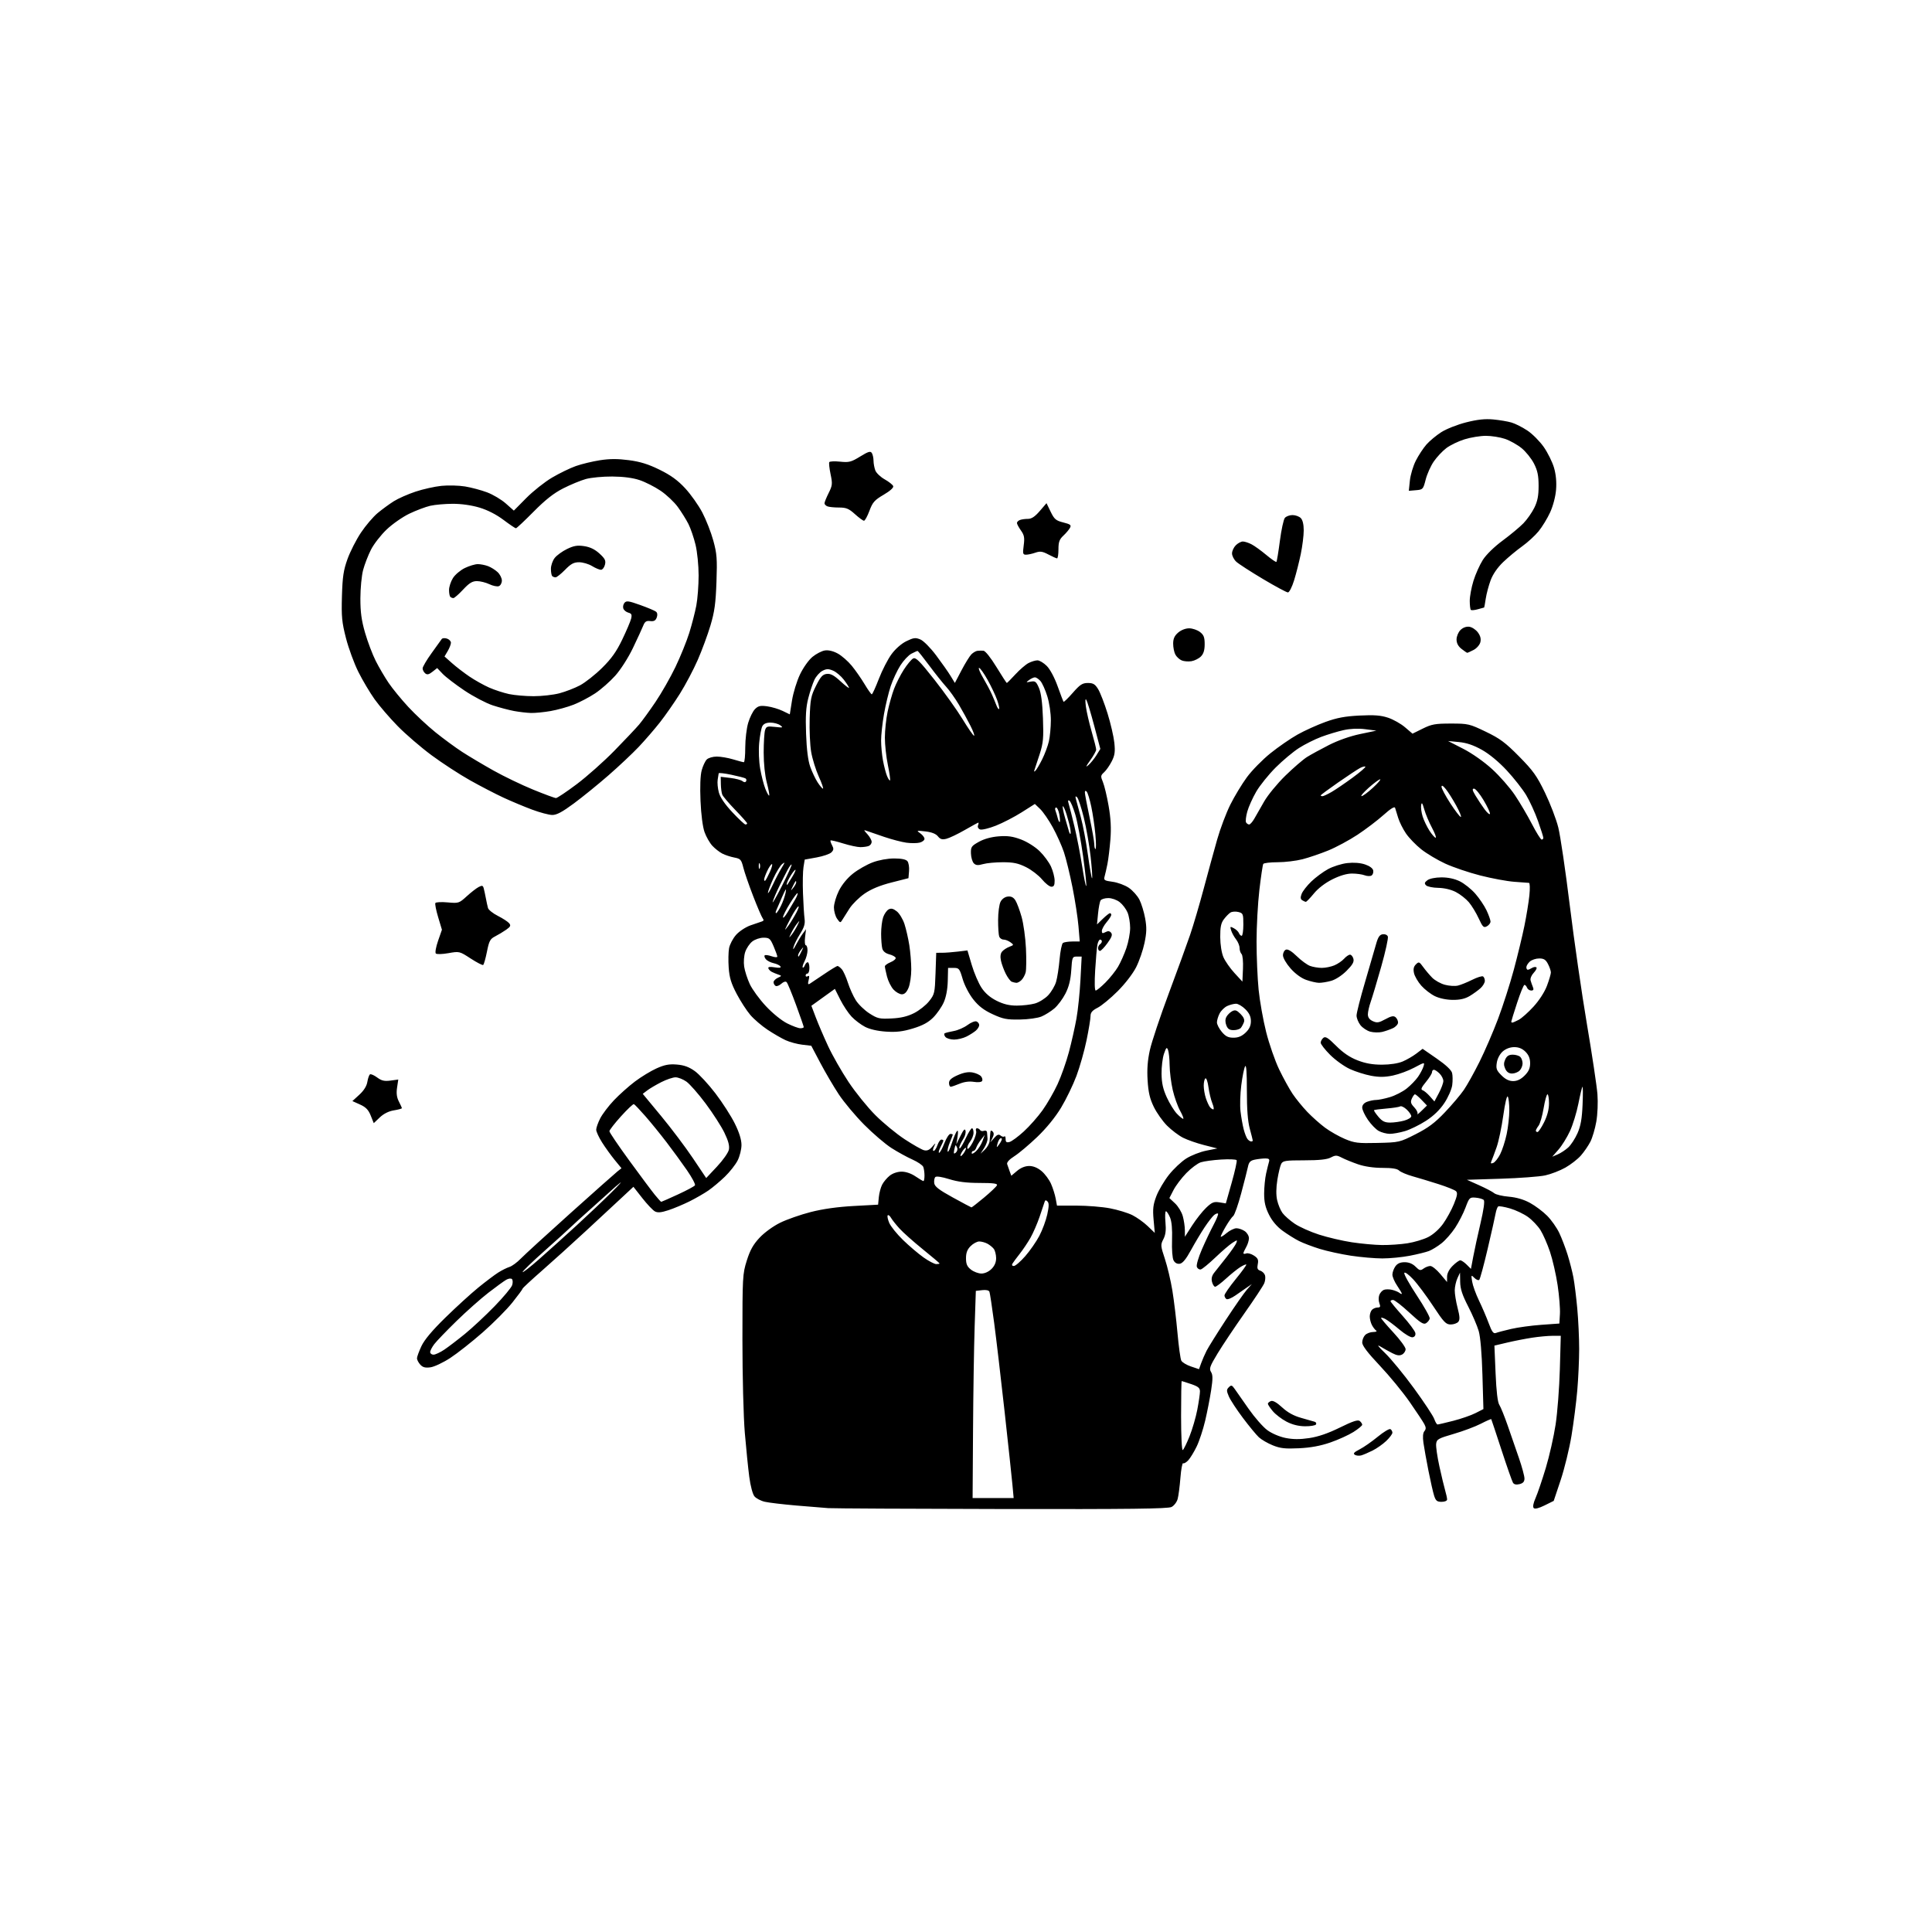 <svg version="1.1" xmlns="http://www.w3.org/2000/svg" xmlns:xlink="http://www.w3.org/1999/xlink" width="1024" height="1024" viewBox="0 0 1024 1024"><path stroke="none" fill="black" fill-rule="evenodd" d="M531.0,799.811C482.875,799.723 441.475,799.51 439.0,799.339C436.525,799.167 428.839,798.541 421.919,797.946C415,797.352 407.575,796.468 405.419,795.982C403.264,795.496 400.76,794.186 399.856,793.07C398.917,791.91 397.748,787.496 397.129,782.77C396.533,778.222 395.473,767.75 394.773,759.5C394.057,751.061 393.5,729.411 393.5,710.0C393.5,676.737 393.583,675.236 395.812,668.141C397.557,662.586 399.215,659.615 402.578,656.021C405.143,653.278 409.771,649.91 413.494,648.077C417.049,646.327 424.355,643.772 429.729,642.399C436.13,640.764 443.967,639.661 452.454,639.202L465.409,638.5L465.793,634.528C466.005,632.344 466.804,629.346 467.569,627.867C468.334,626.387 470.155,624.237 471.615,623.088C473.201,621.841 475.733,621.0 477.903,621.0C480.13,621.0 482.959,621.967 485.215,623.5C487.238,624.875 489.143,626.0 489.447,626.0C489.751,626.0 490.0,624.687 490.0,623.082C490.0,621.477 489.714,619.419 489.365,618.51C489.016,617.6 486.429,615.834 483.615,614.585C480.802,613.336 475.8,610.59 472.5,608.483C469.2,606.376 462.675,600.792 457.999,596.076C453.323,591.359 447.272,584.125 444.552,580.0C441.831,575.875 437.443,568.4 434.799,563.389L429.992,554.278L425.173,553.707C422.522,553.393 418.586,552.329 416.427,551.342C414.267,550.355 409.962,547.867 406.86,545.811C403.758,543.756 399.63,540.217 397.686,537.946C395.742,535.675 392.477,530.63 390.43,526.735C387.532,521.22 386.601,518.16 386.226,512.915C385.961,509.21 386.049,504.553 386.421,502.568C386.794,500.582 388.447,497.421 390.096,495.544C391.776,493.63 395.159,491.394 397.797,490.455C400.383,489.533 403.113,488.599 403.863,488.378C404.793,488.104 404.916,487.584 404.25,486.738C403.714,486.057 401.446,480.775 399.211,475.0C396.975,469.225 394.62,462.405 393.978,459.843C392.911,455.591 392.495,455.128 389.189,454.508C387.198,454.134 384.33,453.188 382.817,452.405C381.303,451.622 378.933,449.762 377.551,448.272C376.17,446.782 374.311,443.523 373.422,441.031C372.446,438.296 371.599,431.744 371.287,424.5C370.961,416.974 371.194,410.932 371.91,408.295C372.539,405.982 373.748,403.395 374.598,402.545C375.448,401.695 377.839,401.0 379.912,401C381.986,401 385.891,401.67 388.591,402.489C391.291,403.308 393.837,403.983 394.25,403.989C394.663,403.995 395.0,400.482 395.0,396.182C395.0,391.881 395.7,386.007 396.555,383.126C397.41,380.246 399.039,376.961 400.175,375.825C401.87,374.13 403.024,373.869 406.632,374.363C409.048,374.694 412.731,375.789 414.816,376.797L418.608,378.629L419.781,371.255C420.427,367.199 422.327,361.005 424.004,357.491C425.732,353.872 428.607,349.821 430.637,348.148C432.607,346.524 435.58,344.995 437.243,344.751C439.145,344.472 441.675,345.085 444.065,346.404C446.154,347.557 449.47,350.456 451.434,352.847C453.397,355.238 456.458,359.625 458.235,362.597C460.013,365.569 461.735,368 462.062,368.0C462.389,368 464.086,364.288 465.833,359.75C467.581,355.213 470.596,349.35 472.535,346.723C474.643,343.865 477.82,341.09 480.443,339.815C484.222,337.979 485.235,337.855 487.783,338.91C489.461,339.605 493.066,343.227 496.12,347.285C499.079,351.217 502.535,356.132 503.8,358.206L506.1,361.978L509.637,355.239C511.582,351.532 513.922,347.747 514.837,346.826C515.752,345.905 517.175,345.064 518.0,344.957C518.825,344.851 520.27,344.816 521.21,344.882C522.22,344.951 525.05,348.484 528.115,353.5C530.972,358.175 533.455,362.0 533.634,362.0C533.813,362 535.857,359.94 538.178,357.423C540.498,354.906 543.635,352.206 545.148,351.423C546.662,350.64 548.788,350 549.873,350C550.958,350 553.179,351.333 554.808,352.961C556.556,354.709 558.912,359.114 560.558,363.711C562.092,367.995 563.508,371.701 563.705,371.948C563.901,372.194 566.108,370.056 568.608,367.198C572.434,362.824 573.7,362 576.592,362C579.393,362 580.4,362.602 582.03,365.25C583.13,367.038 585.374,372.827 587.016,378.115C588.659,383.403 590.282,390.401 590.623,393.666C591.126,398.484 590.864,400.346 589.228,403.551C588.12,405.723 586.303,408.323 585.19,409.329C583.329,411.012 583.28,411.426 584.575,414.525C585.348,416.376 586.709,422.078 587.598,427.196C588.745,433.803 589.017,438.962 588.535,444.992C588.162,449.663 587.449,455.513 586.951,457.992C586.454,460.471 585.775,463.45 585.443,464.611C584.904,466.498 585.354,466.789 589.694,467.365C592.364,467.719 596.224,469.147 598.272,470.539C600.319,471.93 602.86,474.765 603.918,476.838C604.975,478.912 606.34,483.361 606.95,486.726C607.831,491.582 607.761,494.274 606.611,499.788C605.815,503.608 603.823,509.389 602.185,512.634C600.456,516.058 596.341,521.4 592.38,525.361C588.626,529.115 583.854,533.054 581.777,534.114C578.906,535.578 578.0,536.65 578.0,538.578C578.0,539.974 577.058,545.702 575.906,551.308C574.754,556.913 572.343,565.434 570.548,570.242C568.753,575.05 565.083,582.632 562.392,587.091C559.319,592.184 554.606,597.966 549.714,602.644C545.432,606.739 539.997,611.314 537.636,612.811C534.916,614.537 533.517,616.076 533.816,617.017C534.075,617.832 534.676,619.55 535.15,620.833L536.014,623.166L539.084,620.583C541.046,618.932 543.361,618.0 545.5,618.0C547.682,618.0 549.97,618.945 552.075,620.717C553.851,622.211 556.1,625.249 557.073,627.467C558.046,629.685 559.153,633.188 559.532,635.25L560.223,639.0L570.523,639.0C576.189,639.0 584.199,639.646 588.325,640.435C592.45,641.224 597.777,642.847 600.163,644.041C602.548,645.235 606.2,647.843 608.278,649.837L612.057,653.461L611.427,646.481C610.912,640.768 611.177,638.501 612.887,634.0C614.036,630.975 617.018,625.906 619.514,622.736C622.01,619.565 626.177,615.637 628.776,614.006C631.374,612.375 636.134,610.513 639.354,609.869L645.209,608.699L638.201,606.919C634.347,605.94 629.307,604.177 627.002,603.001C624.696,601.825 620.904,598.956 618.574,596.627C616.244,594.297 613.088,589.835 611.56,586.711C609.438,582.375 608.657,579.051 608.258,572.658C607.887,566.714 608.238,562.026 609.468,556.498C610.421,552.215 614.913,538.764 619.45,526.606C623.987,514.447 629.085,500.45 630.779,495.5C632.473,490.55 635.72,479.525 637.995,471.0C640.269,462.475 643.474,450.775 645.115,445.0C646.756,439.225 649.894,430.9 652.088,426.5C654.282,422.1 658.238,415.556 660.88,411.958C663.522,408.36 669.128,402.646 673.337,399.26C677.546,395.874 684.03,391.402 687.745,389.323C691.46,387.243 698.1,384.24 702.5,382.649C708.622,380.435 712.875,379.637 720.615,379.253C728.416,378.865 731.873,379.129 735.725,380.409C738.471,381.321 742.505,383.596 744.688,385.465L748.658,388.863L754.077,386.182C758.806,383.841 760.704,383.5 768.998,383.5C778.144,383.5 778.837,383.662 787.473,387.811C795,391.427 797.847,393.54 805.137,400.921C812.578,408.455 814.552,411.214 818.863,420.11C821.632,425.825 824.806,434.118 825.917,438.54C827.027,442.961 829.78,461.636 832.036,480.04C834.291,498.443 838.373,526.706 841.107,542.848C843.841,558.989 846.346,575.67 846.673,579.916C847.013,584.327 846.759,590.565 846.079,594.466C845.425,598.222 844.012,603.016 842.939,605.12C841.866,607.223 839.605,610.519 837.915,612.444C836.225,614.369 832.516,617.258 829.671,618.865C826.827,620.471 822.025,622.325 819.0,622.983C815.975,623.641 805.4,624.434 795.5,624.746L777.5,625.312L783.987,628.216C787.555,629.813 791.155,631.709 791.987,632.43C792.819,633.151 796.28,633.979 799.679,634.269C803.752,634.618 807.586,635.738 810.932,637.559C813.723,639.079 817.823,642.156 820.043,644.398C822.263,646.64 825.145,650.731 826.448,653.487C827.751,656.244 829.731,661.425 830.848,665.0C831.965,668.575 833.351,673.975 833.927,677.0C834.503,680.025 835.429,687.45 835.986,693.5C836.543,699.55 836.995,709.225 836.991,715.0C836.986,720.775 836.534,730.675 835.985,737.0C835.436,743.325 834.056,754.125 832.918,761.0C831.78,767.875 829.196,778.45 827.175,784.5L823.5,795.5L818.687,797.887C815.615,799.41 813.526,799.926 812.914,799.314C812.302,798.702 812.661,796.753 813.906,793.928C814.979,791.492 817.412,784.325 819.313,778.0C821.215,771.675 823.554,761.325 824.512,755.0C825.47,748.675 826.477,735.513 826.751,725.75L827.248,708.0L822.874,708.008C820.468,708.012 815.575,708.466 812.0,709.016C808.425,709.567 802.478,710.733 798.784,711.608L792.067,713.199L792.69,727.849C793.1,737.513 793.772,743.21 794.664,744.587C795.408,745.735 797.411,750.685 799.115,755.587C800.819,760.489 803.516,768.284 805.107,772.91C806.698,777.535 808.0,782.364 808.0,783.641C808.0,785.308 807.266,786.146 805.393,786.616C803.666,787.05 802.492,786.803 801.915,785.885C801.436,785.123 798.694,777.3 795.82,768.5C792.946,759.7 790.506,752.357 790.397,752.183C790.288,752.008 787.792,753.106 784.849,754.622C781.907,756.137 775.45,758.556 770.5,759.996C762.293,762.383 761.472,762.848 761.187,765.269C761.015,766.729 761.791,772.103 762.911,777.212C764.031,782.32 765.409,788.072 765.973,789.993C766.538,791.915 767.0,794.052 767.0,794.743C767.0,795.466 765.757,796.0 764.078,796.0C761.66,796.0 760.975,795.438 760.116,792.75C759.544,790.962 758.189,785.0 757.104,779.5C756.019,774.0 754.825,767.358 754.451,764.741C754.003,761.608 754.175,759.494 754.954,758.555C755.868,757.454 755.86,756.599 754.921,754.814C754.251,753.541 750.747,748.246 747.136,743.048C743.524,737.849 736.391,729.175 731.284,723.772C724.874,716.989 722.0,713.205 722.0,711.546C722.0,710.224 722.707,708.436 723.571,707.571C724.436,706.707 726.348,705.993 727.821,705.985C729.298,705.976 730.006,705.64 729.4,705.235C728.795,704.831 727.782,703.517 727.15,702.316C726.517,701.114 726,699.067 726,697.766C726.0,696.465 726.54,694.86 727.2,694.2C727.86,693.54 729.199,693.0 730.175,693.0C731.601,693.0 731.783,692.557 731.103,690.75C730.637,689.513 730.61,687.55 731.044,686.389C731.478,685.228 732.581,683.991 733.496,683.64C734.411,683.289 736.361,683.288 737.829,683.639C739.298,683.989 741.062,684.719 741.75,685.26C742.438,685.802 743.0,685.985 743.0,685.667C743.0,685.349 741.875,683.431 740.5,681.405C739.125,679.379 738.0,676.759 738.0,675.583C738.0,674.407 738.701,672.445 739.557,671.223C740.646,669.667 742.134,669.0 744.511,669.0C746.751,669.0 748.716,669.806 750.276,671.367C752.354,673.444 752.872,673.567 754.513,672.367C755.541,671.615 757.159,671.0 758.108,671.0C759.057,671.0 761.438,672.913 763.397,675.25L766.961,679.5L766.98,676.673C766.993,674.9 768.09,672.756 769.923,670.923C771.531,669.315 773.351,668.0 773.969,668.0C774.586,668.0 776.112,669.022 777.361,670.27L779.631,672.54L780.856,666.02C781.53,662.434 783.271,654.43 784.724,648.233C786.386,641.142 787.015,636.615 786.419,636.019C785.898,635.498 783.977,634.943 782.149,634.786C778.963,634.512 778.743,634.726 776.773,640.0C775.643,643.025 773.167,647.856 771.272,650.735C769.376,653.615 766.129,657.314 764.057,658.955C761.984,660.597 758.986,662.441 757.394,663.054C755.802,663.666 751.198,664.805 747.162,665.584C743.126,666.363 736.601,666.997 732.662,666.994C728.723,666.991 721.225,666.34 716.0,665.548C710.775,664.755 703.35,663.132 699.5,661.941C695.65,660.75 690.7,658.869 688.5,657.762C686.3,656.655 682.396,654.217 679.824,652.344C676.794,650.137 674.242,647.12 672.574,643.773C670.646,639.904 670.006,637.088 670.024,632.554C670.038,629.224 670.505,624.475 671.062,622.0C671.619,619.525 672.313,616.712 672.605,615.75C673.009,614.416 672.554,614.0 670.692,614.0C669.349,614.0 666.868,614.276 665.179,614.614C662.745,615.101 661.972,615.878 661.451,618.364C661.089,620.089 659.471,626.45 657.855,632.5C656.239,638.55 654.341,643.95 653.635,644.5C652.93,645.05 651.149,647.565 649.677,650.088C648.204,652.611 647,655.014 647.0,655.427C647.0,655.84 648.385,655.013 650.077,653.589C651.769,652.165 654.144,651.0 655.354,651.0C656.565,651.0 658.555,651.701 659.777,652.557C661,653.413 661.984,655.1 661.965,656.307C661.945,657.513 661.286,659.625 660.5,661.0C659.714,662.375 659.055,663.823 659.035,664.219C659.016,664.614 659.678,664.677 660.508,664.359C661.337,664.04 663.185,664.546 664.614,665.483C666.718,666.862 667.104,667.728 666.643,670.037C666.197,672.265 666.49,673.021 667.985,673.495C669.037,673.829 670.157,674.92 670.474,675.919C670.791,676.918 670.622,678.808 670.098,680.118C669.574,681.428 664.862,688.575 659.628,696.0C654.393,703.425 647.975,713.025 645.367,717.334C641.243,724.146 640.786,725.427 641.865,727.156C642.841,728.718 642.856,730.785 641.934,736.822C641.289,741.045 639.865,748.325 638.77,753.0C637.674,757.675 635.637,763.849 634.242,766.72C632.847,769.59 630.845,772.863 629.793,773.992C628.741,775.121 627.523,775.823 627.086,775.553C626.648,775.283 625.999,778.76 625.643,783.281C625.286,787.801 624.627,792.85 624.178,794.5C623.728,796.15 622.267,798.056 620.93,798.735C619.049,799.691 598.727,799.934 531.0,799.811zM526.379,794.001L537.258,794.0L536.588,786.75C536.22,782.763 534.352,765.325 532.437,748.0C530.522,730.675 528.045,709.619 526.931,701.209C525.817,692.799 524.689,685.353 524.424,684.663C524.125,683.883 522.67,683.557 520.577,683.801L517.211,684.194L516.579,703.347C516.232,713.881 515.847,738.588 515.724,758.251L515.5,794.001L526.379,794.001zM721.5,771.385C720.4,771.698 718.869,771.558 718.099,771.075C717.037,770.408 717.646,769.711 720.612,768.198C722.764,767.1 727.088,764.092 730.219,761.514C733.35,758.937 736.382,757.118 736.956,757.473C737.53,757.828 738.0,758.678 738.0,759.363C738.0,760.047 736.538,762.007 734.75,763.717C732.962,765.426 729.7,767.723 727.5,768.82C725.3,769.918 722.6,771.072 721.5,771.385zM626.89,768.568C627.38,768.265 628.998,764.976 630.486,761.259C631.974,757.542 633.824,751.198 634.596,747.162C635.368,743.126 636.0,738.781 636.0,737.506C636.0,735.639 635.089,734.878 631.322,733.594C628.749,732.717 626.499,732.0 626.322,732.0C626.145,732.0 626.0,740.352 626.0,750.559C626.0,761.149 626.382,768.882 626.89,768.568zM688.5,767.606C681.157,767.958 678.6,767.674 674.611,766.063C671.922,764.977 668.605,763.056 667.238,761.794C665.872,760.532 662.051,755.9 658.747,751.5C655.442,747.1 652.09,741.974 651.297,740.108C650.039,737.149 650.04,736.531 651.309,735.263C652.58,733.991 652.968,734.103 654.406,736.154C655.309,737.445 658.646,742.211 661.821,746.746C664.996,751.281 669.441,756.349 671.698,758.009C674.072,759.755 678.141,761.497 681.351,762.142C685.312,762.937 688.91,762.958 693.915,762.215C698.678,761.508 703.894,759.716 710.166,756.632C717.045,753.248 719.734,752.364 720.701,753.167C721.415,753.76 722.0,754.65 722.0,755.144C722.0,755.639 719.924,757.361 717.387,758.97C714.849,760.579 709.337,763.083 705.137,764.535C699.858,766.36 694.722,767.308 688.5,767.606zM691.691,755.953C688.226,755.922 684.963,755.106 681.877,753.499C679.335,752.174 676.072,749.686 674.627,747.969C673.182,746.252 672.0,744.479 672.0,744.03C672.0,743.581 672.73,742.934 673.622,742.592C674.684,742.184 676.727,743.337 679.545,745.934C682.488,748.648 685.685,750.41 689.673,751.518C692.878,752.408 696.091,753.328 696.813,753.561C697.536,753.795 697.847,754.439 697.504,754.993C697.162,755.547 694.546,755.979 691.691,755.953zM761.938,755.0C762.346,755.0 766.091,754.128 770.259,753.062C774.428,751.995 779.729,750.159 782.039,748.98L786.241,746.837L785.718,728.668C785.392,717.354 784.65,708.612 783.752,705.494C782.959,702.741 780.44,696.857 778.155,692.419C775.025,686.339 773.98,683.134 773.919,679.424L773.838,674.5L772.464,677.5C771.708,679.15 771.07,682.01 771.045,683.856C771.02,685.701 771.697,689.903 772.55,693.193C773.744,697.801 773.831,699.499 772.928,700.587C772.283,701.364 770.466,702.0 768.89,702.0C766.37,702.0 765.248,700.821 759.604,692.25C756.073,686.888 751.283,680.475 748.959,678.0C746.51,675.392 744.551,674.006 744.299,674.703C744.06,675.365 747.06,680.744 750.966,686.658C754.872,692.572 757.94,698.058 757.784,698.848C757.628,699.639 756.756,700.754 755.847,701.326C754.505,702.172 752.837,701.111 746.975,695.684C743.005,692.008 739.136,689.0 738.378,689.0C737.62,689.0 737.0,689.287 737.0,689.637C737.0,689.987 739.885,693.497 743.41,697.436C746.936,701.375 749.973,705.46 750.16,706.513C750.373,707.713 749.845,708.562 748.746,708.788C747.747,708.993 744.736,707.239 741.746,704.71C738.861,702.269 735.487,699.745 734.25,699.101C733.013,698.457 732.0,698.216 732.0,698.566C732.0,698.916 734.925,702.362 738.5,706.223C742.075,710.084 745.0,714.073 745.0,715.087C745.0,716.1 744.162,717.378 743.137,717.927C741.776,718.655 740.361,718.452 737.887,717.175C736.024,716.212 733.15,714.609 731.5,713.612C729.585,712.455 730.528,713.735 734.104,717.15C737.187,720.092 744.085,728.497 749.433,735.826C754.781,743.155 759.616,750.468 760.176,752.076C760.737,753.684 761.53,755.0 761.938,755.0zM636.644,722.503C637.273,720.748 638.568,717.779 639.522,715.906C640.476,714.033 645.084,706.65 649.762,699.5C654.44,692.35 659.444,685.174 660.884,683.553L663.5,680.606L661.0,682.315C659.625,683.254 656.838,685.186 654.808,686.606C652.777,688.027 650.639,688.895 650.058,688.536C649.476,688.176 649.0,687.296 649.0,686.581C649.0,685.865 651.689,681.98 654.975,677.948C658.261,673.916 660.776,670.442 660.562,670.229C660.348,670.015 658.897,670.641 657.337,671.62C655.777,672.599 652.382,675.335 649.793,677.7C647.204,680.065 644.625,682.0 644.062,682.0C643.499,682.0 642.746,680.836 642.389,679.413C641.941,677.627 642.322,676.102 643.62,674.488C644.654,673.202 647.559,669.529 650.076,666.325C652.593,663.121 654.942,659.711 655.296,658.747C655.907,657.082 655.803,657.08 653.22,658.717C651.724,659.665 647.661,663.154 644.191,666.47C640.721,669.787 637.232,672.646 636.438,672.824C635.644,673.002 634.707,672.399 634.356,671.484C633.995,670.544 635.165,666.49 637.047,662.16C638.878,657.947 641.664,652.085 643.238,649.134C644.813,646.183 645.864,643.531 645.575,643.241C645.285,642.952 644.335,643.307 643.462,644.031C642.59,644.755 640.322,647.689 638.422,650.552C636.522,653.414 633.28,658.848 631.216,662.628C628.604,667.413 626.807,669.594 625.3,669.811C623.917,670.009 622.734,669.371 622.024,668.045C621.378,666.837 621.036,662.316 621.206,657.234C621.4,651.47 621.034,647.395 620.129,645.25C619.374,643.462 618.405,642.0 617.974,642.0C617.542,642.0 617.427,644.616 617.717,647.814C618.102,652.059 617.805,654.477 616.616,656.775C615.071,659.763 615.112,660.295 617.406,667.212C618.736,671.22 620.523,678.775 621.378,684.0C622.232,689.225 623.454,699.35 624.093,706.5C624.732,713.65 625.643,720.248 626.116,721.163C626.59,722.077 628.895,723.471 631.239,724.26L635.5,725.693L636.644,722.503zM228.153,724.706C225.379,725.078 224.065,724.73 222.744,723.27C221.785,722.21 221.004,720.703 221.01,719.921C221.015,719.14 222.07,716.25 223.354,713.5C224.93,710.124 229.067,705.195 236.094,698.324C241.817,692.727 249.65,685.583 253.5,682.449C257.35,679.315 262.075,675.747 264.0,674.521C265.925,673.295 268.625,671.942 270.0,671.514C271.375,671.085 274.076,669.107 276.003,667.117C277.929,665.128 289.788,654.275 302.355,643.0C314.922,631.725 326.148,621.756 327.301,620.846L329.398,619.191L325.831,614.838C323.869,612.444 320.854,608.263 319.132,605.547C317.409,602.831 316.0,599.779 316.0,598.764C316.0,597.75 316.95,595.059 318.11,592.784C319.271,590.508 322.522,586.213 325.335,583.239C328.148,580.265 333.16,575.78 336.474,573.273C339.789,570.766 344.975,567.608 348.0,566.256C352.275,564.346 354.673,563.895 358.767,564.233C362.575,564.547 365.207,565.51 368.267,567.706C370.595,569.378 375.521,574.703 379.214,579.541C382.907,584.378 387.519,591.557 389.464,595.493C391.821,600.263 393,604.055 393.0,606.864C393.0,609.183 392.075,612.894 390.943,615.111C389.812,617.328 386.775,621.18 384.193,623.671C381.612,626.161 377.7,629.445 375.5,630.967C373.3,632.489 368.8,635.081 365.5,636.728C362.2,638.374 357.161,640.488 354.302,641.424C350.417,642.696 348.603,642.858 347.119,642.064C346.027,641.479 343.017,638.307 340.43,635.014L335.726,629.027L329.57,634.763C326.184,637.919 317.583,645.902 310.457,652.504C303.331,659.106 292.887,668.545 287.25,673.481C281.613,678.416 277.0,682.701 277.0,683.003C277.0,683.306 274.572,686.6 271.605,690.324C268.637,694.048 261.55,701.185 255.855,706.184C250.16,711.182 242.422,717.285 238.659,719.744C234.896,722.203 230.169,724.436 228.153,724.706zM229.768,718.0C230.74,718.0 233.328,716.796 235.518,715.325C237.708,713.854 242.65,710.077 246.5,706.934C250.35,703.79 257.376,697.231 262.113,692.359C266.851,687.486 271.058,682.442 271.463,681.149C271.867,679.856 271.811,678.411 271.338,677.938C270.857,677.457 269.533,677.612 268.337,678.289C267.16,678.955 262.89,682.057 258.848,685.182C254.807,688.307 247.204,695.057 241.953,700.182C236.702,705.307 231.415,710.798 230.203,712.385C228.991,713.972 228.0,715.884 228.0,716.635C228.0,717.386 228.796,718.0 229.768,718.0zM792.848,706.501C793.757,706.15 797.403,705.188 800.951,704.363C804.499,703.538 811.699,702.556 816.951,702.181L826.5,701.5L826.796,696.417C826.96,693.621 826.409,686.762 825.574,681.175C824.739,675.588 822.918,667.63 821.528,663.49C820.139,659.35 817.869,654.169 816.485,651.976C815.101,649.784 812.136,646.663 809.897,645.04C807.658,643.418 803.375,641.379 800.379,640.508C797.383,639.637 794.558,639.155 794.101,639.438C793.644,639.72 793.009,641.425 792.69,643.226C792.372,645.027 790.473,653.475 788.47,662.0C786.468,670.525 784.479,677.866 784.051,678.314C783.622,678.762 782.459,678.316 781.466,677.323C779.725,675.582 779.682,675.654 780.277,679.321C780.617,681.414 782.241,685.91 783.887,689.313C785.534,692.716 787.851,698.119 789.038,701.319C790.738,705.905 791.546,707.004 792.848,706.501zM285.75,667.385C290.562,663.147 299.45,655.146 305.5,649.605C311.55,644.064 319.875,636.177 324.0,632.08C328.125,627.982 330.154,625.725 328.509,627.065C326.863,628.404 325.288,629.747 325.009,630.05C324.729,630.352 320.0,634.608 314.5,639.508C309.0,644.407 303.577,649.335 302.45,650.458C301.322,651.581 295.135,657.183 288.7,662.907C282.265,668.631 277.0,673.714 277.0,674.203C277.0,674.691 280.938,671.623 285.75,667.385zM520.18,675.0C521.937,675.0 524.064,674.027 525.545,672.545C527.181,670.91 527.989,668.991 527.968,666.795C527.951,664.983 527.388,662.786 526.718,661.913C526.048,661.041 524.517,659.803 523.316,659.163C522.114,658.524 520.181,658.0 519.02,658.0C517.859,658.0 515.805,659.105 514.455,660.455C512.672,662.237 512.0,663.997 512.0,666.882C512.0,669.983 512.578,671.31 514.635,672.927C516.084,674.067 518.579,675.0 520.18,675.0zM537.363,671.0C538.178,671.0 540.887,668.665 543.383,665.812C545.88,662.958 549.243,658.121 550.857,655.062C552.472,652.003 554.364,646.897 555.063,643.717C556.01,639.406 556.044,637.644 555.199,636.799C554.354,635.954 553.957,636.026 553.641,637.083C553.407,637.862 552.21,641.425 550.981,645.0C549.753,648.575 547.602,653.525 546.202,656.0C544.802,658.475 542.24,662.3 540.508,664.5C538.776,666.7 537.026,669.062 536.62,669.75C536.166,670.52 536.451,671.0 537.363,671.0zM496.247,670.0C497.211,670.0 498.0,669.849 498.0,669.665C498.0,669.481 493.978,666.079 489.062,662.105C484.147,658.132 478.579,653.169 476.689,651.077C474.799,648.985 472.78,646.429 472.201,645.395C471.623,644.362 470.865,643.802 470.516,644.15C470.168,644.499 470.523,646.295 471.306,648.142C472.089,649.989 475.378,654.072 478.615,657.215C481.852,660.359 486.749,664.521 489.497,666.465C492.245,668.409 495.283,670.0 496.247,670.0zM732.5,659.896C736.35,659.945 742.425,659.524 746.0,658.961C749.575,658.398 754.507,656.922 756.959,655.68C759.63,654.328 762.793,651.51 764.844,648.654C766.729,646.031 769.314,641.323 770.59,638.192C772.39,633.772 772.64,632.242 771.704,631.346C771.042,630.711 766.9,629.041 762.5,627.635C758.1,626.229 751.913,624.354 748.751,623.468C745.589,622.583 742.358,621.215 741.572,620.429C740.59,619.447 737.822,619.0 732.728,619.0C728.061,619.0 723.277,618.299 719.819,617.11C716.798,616.07 712.939,614.503 711.245,613.627C708.503,612.209 707.852,612.196 705.332,613.511C703.328,614.556 699.222,614.989 691.285,614.994C681.389,614.999 679.954,615.218 679.078,616.855C678.531,617.876 677.61,621.684 677.029,625.318C676.341,629.626 676.302,633.391 676.919,636.134C677.439,638.448 678.714,641.502 679.754,642.92C680.793,644.339 683.693,646.891 686.198,648.591C688.702,650.292 694.52,652.895 699.126,654.376C703.732,655.856 711.55,657.684 716.5,658.437C721.45,659.19 728.65,659.846 732.5,659.896zM631.878,649.5C634,646.2 637.345,641.974 639.31,640.11C642.349,637.228 643.396,636.803 646.299,637.274L649.713,637.828L652.838,626.789C654.558,620.718 655.735,615.38 655.455,614.927C655.175,614.474 651.471,614.317 647.223,614.579C642.975,614.84 638.128,615.497 636.452,616.038C634.775,616.579 631.325,619.155 628.784,621.761C626.244,624.367 623.182,628.414 621.98,630.753L619.795,635.006L622.797,637.811C624.449,639.353 626.292,642.389 626.894,644.558C627.496,646.726 627.996,650.075 628.004,652.0L628.019,655.5L631.878,649.5zM514.881,639.946C515.09,639.976 518.095,637.638 521.558,634.75C525.022,631.862 528.099,628.938 528.396,628.25C528.808,627.299 526.612,626.997 519.219,626.987C512.302,626.978 507.648,626.394 503.076,624.961C499.212,623.75 496.29,623.31 495.742,623.858C495.241,624.359 494.981,625.825 495.165,627.116C495.423,628.92 497.696,630.668 505.0,634.677C510.225,637.545 514.671,639.916 514.881,639.946zM350.457,637.0C350.646,637.0 354.616,635.246 359.278,633.102C363.941,630.958 368.024,628.77 368.351,628.241C368.678,627.711 366.777,624.129 364.125,620.28C361.473,616.43 356.588,609.73 353.268,605.391C349.948,601.051 344.865,594.8 341.973,591.5C339.081,588.2 336.382,585.368 335.976,585.206C335.57,585.045 332.484,587.964 329.119,591.692C325.754,595.421 323.0,598.967 323.0,599.572C323.0,600.176 327.728,607.158 333.508,615.085C339.287,623.013 345.387,631.188 347.064,633.25C348.741,635.312 350.268,637.0 350.457,637.0zM380.013,618.317C383.152,614.977 385.989,610.952 386.317,609.372C386.741,607.333 386.058,604.727 383.963,600.39C382.341,597.03 377.859,590.055 374.003,584.89C370.148,579.726 365.545,574.487 363.775,573.25C362.005,572.013 359.425,571.0 358.043,571.0C356.66,571.0 353.272,572.146 350.514,573.546C347.756,574.946 344.413,576.917 343.086,577.924L340.671,579.757L350.399,591.506C355.749,597.969 363.317,608.011 367.216,613.822L374.305,624.389L380.013,618.317zM791.431,616.388C792.341,616.039 794,613.961 795.117,611.771C796.235,609.58 797.783,604.798 798.557,601.144C799.332,597.49 799.966,591.8 799.967,588.5C799.968,585.2 799.606,581.928 799.162,581.228C798.686,580.478 797.704,584.585 796.768,591.245C795.896,597.454 794.31,605.001 793.244,608.017C792.179,611.033 790.963,614.293 790.542,615.261C789.946,616.635 790.142,616.883 791.431,616.388zM510.532,611.559C511.339,610.491 512.0,609.168 512.0,608.618C512.0,608.068 511.339,608.491 510.532,609.559C509.724,610.626 509.064,611.95 509.064,612.5C509.064,613.05 509.724,612.626 510.532,611.559zM825.609,611.854C827.199,611.177 829.705,609.53 831.177,608.194C832.65,606.858 834.87,603.455 836.111,600.632C837.804,596.783 838.475,593.001 838.796,585.5C839.031,580.0 839.003,575.725 838.733,576.0C838.464,576.275 837.489,580.325 836.567,585.0C835.646,589.675 833.632,596.221 832.093,599.547C830.554,602.873 827.815,607.28 826.006,609.34L822.717,613.086L825.609,611.854zM506.578,610.936C507.295,610.341 507.635,609.212 507.334,608.427C507.032,607.642 506.662,607.0 506.51,607.0C506.358,607.0 506.017,608.129 505.754,609.509C505.376,611.486 505.55,611.788 506.578,610.936zM517.262,610.223C518.506,609.054 520.073,606.614 520.743,604.799L521.961,601.5L519.997,604.0C518.917,605.375 517.77,607.288 517.449,608.25C517.128,609.212 516.446,610.0 515.933,610.0C515.42,610.0 515.0,610.528 515.0,611.174C515.0,611.82 516.018,611.392 517.262,610.223zM497.754,611.0C498.197,611.0 499.433,608.75 500.5,606.0C501.567,603.25 503.016,601.0 503.72,601.0C504.424,601.0 505.0,601.17 505.0,601.378C505.0,601.586 504.301,603.428 503.448,605.471C502.594,607.514 502.07,609.707 502.283,610.343C502.496,610.979 503.475,609.025 504.458,606.0C505.441,602.975 506.676,600.05 507.201,599.5C507.81,598.862 507.924,599.947 507.515,602.5L506.875,606.5L509.093,602.0C510.714,598.713 511.427,597.985 511.739,599.299C511.974,600.289 511.532,602.089 510.758,603.299C509.984,604.51 509.052,606.311 508.687,607.302C508.322,608.293 508.377,608.885 508.81,608.618C509.243,608.35 510.664,605.852 511.969,603.066C513.274,600.28 514.715,598.0 515.171,598.0C515.627,598.0 516.0,599.064 516.0,600.365C516.0,601.666 515.167,603.803 514.149,605.115C513.131,606.427 512.493,608.06 512.731,608.745C512.969,609.43 514.238,607.969 515.552,605.499C516.865,603.028 517.68,600.331 517.363,599.504C517.046,598.677 517.258,598.0 517.834,598.0C518.41,598.0 519.148,598.43 519.473,598.956C519.798,599.482 520.725,599.659 521.532,599.349C522.353,599.034 523.065,599.384 523.148,600.143C523.229,600.889 523.346,602.4 523.407,603.5C523.469,604.6 522.658,606.85 521.607,608.5L519.695,611.5L521.98,609.34C523.236,608.152 524.373,606.127 524.505,604.84C524.637,603.553 524.802,601.623 524.872,600.55C524.965,599.14 525.302,598.902 526.093,599.693C526.883,600.483 526.867,601.438 526.036,603.143L524.887,605.5L526.949,603.132C528.524,601.324 529.327,601.026 530.348,601.874C531.083,602.484 531.98,602.687 532.342,602.325C532.704,601.963 533.0,602.6 533.0,603.74C533.0,605.342 533.469,605.69 535.066,605.273C536.202,604.975 539.604,602.472 542.626,599.71C545.649,596.948 550.129,591.874 552.584,588.435C555.038,584.995 558.618,578.78 560.538,574.624C562.458,570.468 565.164,562.804 566.551,557.595C567.937,552.385 569.738,544.382 570.552,539.811C571.365,535.24 572.319,525.987 572.67,519.25L573.309,507.0L570.786,507.0C568.364,507.0 568.244,507.291 567.788,514.25C567.451,519.381 566.55,522.996 564.705,526.62C563.271,529.436 560.614,532.991 558.799,534.521C556.985,536.051 553.925,537.966 552.0,538.775C550.029,539.605 545.006,540.303 540.5,540.374C533.599,540.482 531.624,540.095 526.119,537.554C521.478,535.413 518.676,533.266 515.847,529.687C513.622,526.873 511.216,522.247 510.228,518.884C508.616,513.396 508.299,513.003 505.5,513.011L502.5,513.019L502.337,519.918C502.234,524.283 501.455,528.444 500.215,531.248C499.137,533.685 496.619,537.314 494.621,539.313C492.006,541.927 489,543.55 483.901,545.099C478.473,546.747 475.14,547.142 469.657,546.784C465.161,546.49 461.013,545.546 458.5,544.246C456.3,543.107 453.085,540.673 451.355,538.838C449.625,537.002 446.925,532.941 445.355,529.814L442.5,524.127L436.274,528.605L430.048,533.083L432.401,539.291C433.694,542.706 436.619,549.523 438.899,554.439C441.18,559.356 446.054,567.906 449.73,573.439C453.407,578.973 459.809,586.894 463.958,591.042C468.106,595.19 475.1,600.945 479.5,603.83C483.9,606.715 488.513,609.333 489.752,609.647C491.343,610.05 492.606,609.526 494.058,607.859C496.081,605.537 496.096,605.535 495.021,607.75C494.395,609.04 494.33,610.0 494.867,610.0C495.383,610.0 496.275,608.65 496.85,607.0C497.425,605.35 498.369,604.0 498.948,604.0C499.527,604.0 500.0,604.247 500.0,604.55C500.0,604.852 499.313,606.427 498.474,608.05C497.635,609.672 497.311,611.0 497.754,611.0zM529.55,606.559C530.347,605.491 531.0,604.227 531.0,603.75C531.0,603.273 530.604,603.127 530.121,603.425C529.637,603.724 528.984,604.988 528.67,606.234C528.12,608.42 528.151,608.432 529.55,606.559zM730.12,605.779C741.628,605.503 741.824,605.458 750.356,601.131C757.018,597.753 760.523,595.129 765.819,589.554C769.585,585.589 774.098,580.265 775.847,577.722C777.597,575.179 781.338,568.464 784.161,562.8C786.985,557.135 791.415,546.875 794.005,540.0C796.596,533.125 800.35,521.425 802.346,514.0C804.343,506.575 806.867,496.135 807.956,490.8C809.044,485.466 810.236,478.153 810.605,474.55C810.978,470.906 810.882,467.974 810.388,467.942C809.9,467.91 806.367,467.648 802.538,467.361C798.709,467.074 790.609,465.569 784.538,464.016C778.467,462.464 770.125,459.635 766.0,457.731C761.875,455.826 756.169,452.422 753.32,450.166C750.471,447.91 746.824,444.138 745.215,441.782C743.606,439.427 741.74,435.7 741.069,433.5C740.397,431.3 739.657,428.901 739.425,428.17C739.147,427.298 737.019,428.616 733.251,431.997C730.088,434.833 723.9,439.53 719.5,442.435C715.1,445.339 708.125,449.092 704.0,450.774C699.875,452.456 693.735,454.545 690.356,455.416C686.976,456.287 681.04,457.0 677.165,457.0C673.289,457.0 669.868,457.405 669.561,457.901C669.255,458.396 668.329,464.581 667.502,471.645C666.676,478.708 666.0,491.05 666.0,499.07C666.0,507.091 666.493,518.568 667.095,524.576C667.697,530.584 669.494,540.673 671.088,546.996C672.683,553.319 675.771,562.211 677.952,566.756C680.133,571.3 683.349,577.152 685.099,579.759C686.849,582.367 690.355,586.67 692.89,589.322C695.426,591.975 699.674,595.752 702.331,597.717C704.988,599.681 709.713,602.362 712.831,603.673C717.887,605.8 719.756,606.028 730.12,605.779zM663.122,605.0C663.605,605.0 664.0,604.797 664.0,604.549C664.0,604.301 663.293,601.488 662.429,598.299C661.337,594.268 660.86,588.079 660.866,578.0C660.873,568.231 660.562,564.055 659.916,565.2C659.388,566.135 658.483,570.635 657.905,575.2C657.327,579.765 657.142,585.975 657.494,589.0C657.846,592.025 658.598,596.3 659.165,598.5C659.732,600.7 660.657,603.062 661.22,603.75C661.784,604.438 662.64,605.0 663.122,605.0zM736.568,600.96C734.881,600.938 732.281,600.258 730.791,599.449C729.301,598.641 726.713,595.99 725.041,593.559C723.368,591.128 722.0,588.197 722.0,587.045C722.0,585.717 722.938,584.594 724.565,583.975C725.976,583.439 728.144,583.0 729.384,583.0C730.623,583.0 733.905,582.327 736.677,581.503C739.449,580.68 743.45,578.629 745.569,576.945C747.688,575.261 750.41,572.447 751.619,570.692C752.827,568.936 754.12,566.463 754.493,565.195C755.163,562.912 755.115,562.919 749.572,565.876C746.493,567.519 741.392,569.401 738.237,570.058C733.993,570.942 730.991,570.973 726.704,570.178C723.516,569.588 718.459,567.984 715.468,566.614C712.476,565.244 707.772,561.867 705.014,559.109C702.256,556.352 700.0,553.454 700.0,552.67C700.0,551.886 700.629,550.723 701.397,550.085C702.516,549.157 703.869,550 708.178,554.309C711.885,558.016 715.421,560.412 719.531,562.003C723.754,563.638 727.547,564.31 732.5,564.299C736.775,564.291 741.036,563.634 743.446,562.612C745.617,561.691 748.882,559.802 750.702,558.413L754.012,555.889L761.521,561.08C766.3,564.383 769.251,567.152 769.638,568.696C769.973,570.029 770.004,572.933 769.707,575.148C769.409,577.372 767.543,581.621 765.54,584.637C763.13,588.267 759.856,591.429 755.781,594.063C752.408,596.243 747.396,598.696 744.643,599.514C741.89,600.331 738.256,600.982 736.568,600.96zM814.911,600.0C815.411,600.0 816.986,597.662 818.411,594.804C820.116,591.381 821.0,587.967 821.0,584.804C821.0,582.162 820.638,580.0 820.195,580.0C819.752,580.0 818.833,583.315 818.152,587.368C817.471,591.42 816.273,595.582 815.489,596.618C814.705,597.653 814.049,598.837 814.032,599.25C814.014,599.663 814.41,600.0 814.911,600.0zM201.301,592.248L198.101,595.294L196.492,591.273C195.271,588.221 193.906,586.81 190.829,585.423L186.775,583.595L190.464,580.214C192.863,578.015 194.348,575.63 194.711,573.392C195.018,571.5 195.649,569.717 196.113,569.43C196.577,569.143 198.288,569.892 199.914,571.095C202.241,572.815 203.747,573.163 206.983,572.729L211.096,572.177L210.454,576.457C210.003,579.467 210.285,581.651 211.406,583.819C212.283,585.514 213.0,587.108 213.0,587.362C213.0,587.616 211.088,588.134 208.75,588.513C206.033,588.953 203.346,590.301 201.301,592.248zM736.839,594.994C738.853,594.991 742.188,594.52 744.25,593.947C746.312,593.375 748.0,592.331 748.0,591.627C748.0,590.924 746.908,589.323 745.574,588.07C744.24,586.816 742.702,586.066 742.157,586.403C741.612,586.74 738.339,587.252 734.883,587.541C731.427,587.83 728.446,588.22 728.259,588.408C728.071,588.595 729.101,590.155 730.548,591.874C732.614,594.33 733.962,594.999 736.839,594.994zM627.117,593.0C627.525,593.0 626.797,591.087 625.498,588.75C624.199,586.413 622.431,581.435 621.568,577.688C620.706,573.941 619.968,568.091 619.93,564.688C619.891,561.285 619.511,557.607 619.085,556.516C618.42,554.814 618.114,555.099 616.936,558.516C616.18,560.707 615.6,565.477 615.646,569.117C615.71,574.045 616.418,577.234 618.422,581.617C619.902,584.852 622.297,588.737 623.744,590.25C625.19,591.763 626.708,593.0 627.117,593.0zM753.49,588.724L756.325,585.948L753.475,582.974C751.908,581.338 750.332,580.0 749.973,580.0C749.615,580.0 748.867,581.013 748.311,582.25C747.491,584.076 747.734,584.957 749.601,586.926C750.866,588.26 751.62,589.835 751.278,590.426C750.935,591.017 751.93,590.251 753.49,588.724zM643.071,588.0C643.526,588.0 643.296,586.538 642.56,584.75C641.824,582.962 640.905,579.137 640.517,576.249C640.129,573.361 639.404,571.25 638.906,571.558C638.408,571.866 638.0,573.599 638.0,575.41C638.0,577.22 638.515,580.231 639.145,582.101C639.775,583.97 640.73,586.062 641.268,586.75C641.805,587.438 642.617,588.0 643.071,588.0zM762.633,579.345C763.935,576.897 765.0,574.018 765.0,572.947C765.0,571.876 764.1,570.1 763.0,569.0C761.9,567.9 760.55,567.0 760.0,567.0C759.45,567.0 759.0,567.572 759.0,568.272C759.0,568.972 757.552,571.302 755.781,573.449C753.321,576.435 752.904,577.468 754.012,577.837C754.809,578.103 756.543,579.553 757.864,581.058L760.267,583.796L762.633,579.345zM503.878,576.0C503.395,576.0 503.0,575.075 503.0,573.944C503.0,572.462 504.285,571.319 507.602,569.852C510.748,568.46 513.248,568.012 515.502,568.434C517.315,568.775 519.333,569.696 519.986,570.483C520.638,571.269 520.881,572.383 520.526,572.958C520.148,573.569 518.322,573.755 516.138,573.406C513.734,573.022 511.03,573.379 508.576,574.404C506.475,575.282 504.361,576.0 503.878,576.0zM802.0,573.0C804.152,573.0 806.082,572.072 808.077,570.077C810.232,567.922 811.0,566.202 811.0,563.531C811.0,561.019 810.248,559.157 808.545,557.455C806.877,555.786 804.973,555.0 802.601,555.0C800.416,555.0 798.143,555.841 796.522,557.25C794.977,558.592 793.695,560.994 793.343,563.204C792.834,566.404 793.168,567.321 795.8,569.954C797.907,572.061 799.818,573.0 802.0,573.0zM801.407,569.0C799.764,569.0 798.582,568.176 797.818,566.5C796.966,564.63 796.966,563.37 797.818,561.5C798.641,559.693 799.739,559.0 801.779,559.0C803.33,559.0 805.14,559.54 805.8,560.2C806.46,560.86 807.0,562.403 807.0,563.629C807.0,564.854 806.293,566.564 805.429,567.429C804.564,568.293 802.755,569.0 801.407,569.0zM505.672,551.0C503.787,551.0 501.718,550.365 501.074,549.589C500.43,548.813 500.266,547.954 500.709,547.68C501.152,547.406 503.312,546.86 505.508,546.467C507.703,546.074 510.985,544.643 512.799,543.288C514.613,541.932 516.751,541.074 517.549,541.38C518.347,541.687 519.0,542.557 519.0,543.314C519.0,544.071 518.212,545.381 517.25,546.224C516.288,547.068 514.06,548.488 512.3,549.379C510.539,550.271 507.557,551.0 505.672,551.0zM653.784,550.0C656.335,550.0 658.211,549.214 660.195,547.313C662.188,545.404 663.0,543.645 663.0,541.236C663.0,538.823 662.158,537.004 660.077,534.923C658.469,533.315 656.24,532.0 655.124,532.0C654.008,532.0 651.914,532.538 650.472,533.195C649.03,533.852 647.209,535.629 646.425,537.145C645.641,538.661 645.0,540.789 645.0,541.874C645.0,542.959 646.165,545.231 647.589,546.923C649.599,549.312 650.985,550.0 653.784,550.0zM732.5,546.956C730.85,547.339 728.066,547.275 726.313,546.814C724.56,546.353 722.198,544.795 721.063,543.353C719.928,541.91 719.0,539.614 719.0,538.25C719.0,536.886 721.01,528.959 723.468,520.635C725.925,512.311 728.557,503.25 729.317,500.5C730.37,496.691 731.212,495.424 732.854,495.18C734.091,494.996 735.257,495.505 735.591,496.376C735.911,497.21 734.33,504.396 732.077,512.346C729.825,520.295 727.311,528.701 726.491,531.025C725.671,533.35 725.0,536.33 725.0,537.647C725.0,539.26 725.854,540.432 727.613,541.234C729.835,542.246 730.831,542.093 734.262,540.213C737.324,538.537 738.625,538.273 739.649,539.124C740.392,539.74 741.0,541.018 741.0,541.962C741.0,542.906 739.763,544.259 738.25,544.969C736.737,545.678 734.15,546.572 732.5,546.956zM653.853,546.0C651.657,546.0 650.713,545.375 649.975,543.435C649.33,541.738 649.346,540.222 650.023,538.957C650.585,537.906 651.939,536.568 653.03,535.984C654.645,535.12 655.475,535.384 657.497,537.406C659.141,539.05 659.762,540.499 659.335,541.694C658.98,542.688 658.254,544.062 657.722,544.75C657.19,545.438 655.449,546.0 653.853,546.0zM424.196,545.0C425.188,545.0 426.0,544.719 426.0,544.375C426.0,544.032 424.165,538.744 421.922,532.625C419.679,526.506 417.44,521.083 416.946,520.574C416.399,520.01 415.28,520.342 414.087,521.422C413.008,522.397 411.648,522.9 411.063,522.539C410.478,522.178 410.0,521.302 410.0,520.594C410.0,519.885 411.012,518.834 412.25,518.259C414.432,517.243 414.439,517.191 412.5,516.534C411.4,516.161 409.852,515.519 409.06,515.106C408.267,514.694 407.45,513.85 407.244,513.231C406.987,512.462 408.048,512.296 410.59,512.708C413.128,513.12 414.099,512.969 413.644,512.233C413.277,511.639 411.663,510.865 410.058,510.513C408.452,510.16 406.593,509.214 405.927,508.412C405.26,507.609 404.981,506.686 405.306,506.36C405.632,506.035 407.271,506.247 408.949,506.832C410.627,507.417 412.0,507.507 412.0,507.031C412.0,506.555 411.116,504.104 410.036,501.583C408.252,497.423 407.758,497.0 404.67,497.0C402.775,497.0 400.135,497.892 398.707,499.016C397.298,500.124 395.616,502.633 394.97,504.591C394.312,506.583 394.071,509.99 394.423,512.332C394.767,514.632 396.107,518.797 397.4,521.587C398.693,524.377 402.533,529.634 405.933,533.27C409.518,537.102 414.275,540.955 417.254,542.439C420.08,543.848 423.204,545.0 424.196,545.0zM801.55,542.0C801.852,542.0 803.361,541.347 804.904,540.55C806.446,539.752 809.992,536.601 812.784,533.546C815.832,530.211 818.686,525.783 819.929,522.459C821.068,519.415 822.0,516.245 822.0,515.413C822.0,514.581 821.313,512.573 820.474,510.95C819.275,508.632 818.275,508.0 815.803,508.0C814.073,508.0 811.835,508.745 810.829,509.655C809.823,510.565 809.0,511.915 809.0,512.655C809.0,513.395 809.337,513.993 809.75,513.985C810.163,513.976 811.154,513.556 811.952,513.051C812.751,512.545 813.797,512.375 814.277,512.671C814.758,512.968 814.158,514.267 812.946,515.557C811.664,516.922 810.957,518.656 811.257,519.702C811.541,520.691 812.097,522.288 812.494,523.25C813.007,524.498 812.744,525.0 811.576,525.0C810.674,525.0 809.678,524.325 809.362,523.5C809.045,522.675 808.431,522.0 807.996,522.0C807.562,522.0 805.81,526.274 804.103,531.497C802.396,536.72 801.0,541.22 801.0,541.497C801.0,541.774 801.247,542.0 801.55,542.0zM472.5,539.806C477.455,539.569 480.946,538.745 484.449,536.986C487.171,535.619 490.765,532.778 492.436,530.674C495.328,527.031 495.491,526.323 495.847,515.924L496.221,505.0L499.361,504.991C501.087,504.987 504.809,504.705 507.632,504.366L512.764,503.749L515.054,511.463C516.313,515.705 518.64,521.133 520.224,523.524C522.151,526.433 524.808,528.722 528.249,530.437C531.921,532.266 534.982,532.998 538.946,532.994C542.001,532.991 546.295,532.491 548.488,531.882C550.682,531.273 553.854,529.314 555.538,527.529C557.221,525.744 559.116,522.532 559.749,520.392C560.382,518.251 561.213,512.9 561.596,508.5C561.979,504.1 562.789,500.169 563.396,499.765C564.003,499.361 566.252,499.024 568.394,499.015L572.288,499.0L571.615,490.937C571.245,486.502 569.82,477.231 568.448,470.336C567.076,463.44 565.027,455.031 563.894,451.649C562.762,448.267 560.102,442.35 557.985,438.5C555.867,434.65 552.866,430.289 551.317,428.808L548.5,426.116L541.5,430.551C537.65,432.991 531.492,436.174 527.816,437.625C524.139,439.077 520.38,439.976 519.462,439.624C518.494,439.252 518.033,438.356 518.365,437.492C518.68,436.671 518.766,436.0 518.556,436.0C518.347,436.0 515.099,437.768 511.338,439.929C507.577,442.09 503.2,444.179 501.612,444.572C499.363,445.128 498.368,444.84 497.112,443.269C496.045,441.933 493.81,441.055 490.5,440.67C485.731,440.115 485.604,440.161 487.75,441.666C488.988,442.534 490.0,443.855 490.0,444.603C490.0,445.35 488.843,446.252 487.429,446.607C486.015,446.962 482.852,446.977 480.401,446.641C477.949,446.305 472.694,444.934 468.722,443.593C464.75,442.253 460.6,440.824 459.5,440.418C457.639,439.731 457.656,439.851 459.75,442.154C460.988,443.515 462.0,445.339 462.0,446.207C462.0,447.076 461.288,448.059 460.418,448.393C459.548,448.727 457.563,449.0 456.007,449.0C454.451,449.0 450.345,448.118 446.882,447.04C443.419,445.963 440.418,445.249 440.212,445.455C440.006,445.66 440.368,446.82 441.017,448.031C441.969,449.811 441.899,450.529 440.651,451.778C439.802,452.627 436.274,453.834 432.812,454.46L426.518,455.598L425.874,459.549C425.52,461.722 425.395,468.0 425.596,473.5C425.797,479.0 426.176,485.066 426.437,486.98C426.799,489.626 426.229,491.545 424.063,494.98C422.496,497.466 420.925,500.625 420.571,502.0C420.137,503.691 420.537,503.332 421.809,500.891C422.843,498.906 424.482,496.206 425.451,494.891L427.212,492.5L426.701,496.75C426.42,499.087 426.597,501.0 427.095,501.0C427.593,501.0 427.997,502.238 427.994,503.75C427.99,505.262 427.307,507.804 426.476,509.399C425.645,510.993 425.187,512.52 425.459,512.792C425.73,513.064 426.237,512.547 426.583,511.643C426.93,510.739 427.616,510.0 428.107,510.0C428.598,510.0 429.0,511.35 429.0,513.0C429.0,514.65 428.55,516.0 428.0,516.0C427.45,516.0 427.0,516.477 427.0,517.059C427.0,517.641 427.516,517.799 428.146,517.41C428.956,516.909 429.091,517.502 428.606,519.435C428.082,521.521 428.225,521.983 429.21,521.388C429.919,520.959 433.341,518.671 436.813,516.304C440.285,513.937 443.478,512.0 443.908,512.0C444.338,512.0 445.368,512.788 446.196,513.75C447.024,514.712 448.469,517.911 449.406,520.858C450.344,523.805 452.231,527.99 453.6,530.158C454.968,532.326 458.206,535.459 460.794,537.121C465.081,539.873 466.123,540.112 472.5,539.806zM770.0,529.956C766.646,529.934 762.939,529.159 760.5,527.97C758.3,526.897 755.063,524.395 753.307,522.409C751.552,520.424 749.817,517.445 749.454,515.789C748.981,513.637 749.267,512.312 750.457,511.139C752.002,509.618 752.277,509.715 754.286,512.5C755.477,514.15 757.628,516.701 759.067,518.169C760.507,519.637 763.538,521.337 765.805,521.947C768.071,522.558 771.179,522.755 772.713,522.385C774.246,522.016 777.654,520.637 780.287,519.321C782.921,518.005 785.508,517.196 786.037,517.523C786.567,517.85 787.0,518.913 787.0,519.885C787.0,520.856 785.987,522.583 784.75,523.721C783.513,524.859 780.925,526.736 779.0,527.891C776.543,529.366 773.861,529.982 770.0,529.956zM478.003,527.0C476.849,527.0 474.852,525.864 473.565,524.475C472.278,523.087 470.724,519.963 470.113,517.533C469.501,515.103 469.0,512.693 469.0,512.179C469.0,511.664 470.367,510.676 472.038,509.984C473.708,509.292 474.915,508.246 474.72,507.659C474.524,507.072 472.985,506.234 471.299,505.798C469.349,505.292 468.015,504.185 467.631,502.752C467.299,501.513 467.021,497.98 467.014,494.899C467.006,491.819 467.497,487.872 468.105,486.128C468.713,484.384 470.015,482.527 470.998,482.001C472.315,481.296 473.453,481.568 475.317,483.035C476.709,484.13 478.542,487.157 479.39,489.763C480.239,492.368 481.395,497.425 481.959,501.0C482.523,504.575 482.988,510.327 482.992,513.782C482.997,517.237 482.348,521.625 481.551,523.532C480.55,525.927 479.453,527.0 478.003,527.0zM580.748,525.0C581.265,525.0 583.596,523.087 585.927,520.75C588.259,518.413 591.252,514.664 592.579,512.42C593.905,510.176 595.893,505.718 596.995,502.514C598.098,499.309 599.0,494.493 599.0,491.811C599.0,489.13 598.38,485.451 597.621,483.636C596.863,481.821 595.002,479.36 593.486,478.168C591.921,476.937 589.301,476.0 587.424,476.0C585.606,476.0 583.764,476.562 583.332,477.25C582.899,477.938 582.294,481.082 581.987,484.238L581.429,489.977L584.512,486.988C586.208,485.345 587.911,484.0 588.298,484.0C588.684,484.0 589.0,484.415 589.0,484.923C589.0,485.431 587.875,487.184 586.5,488.818C585.125,490.452 584.0,492.527 584.0,493.43C584.0,494.73 584.393,494.86 585.895,494.056C587.271,493.32 588.092,493.406 588.894,494.372C589.733,495.383 589.276,496.699 586.993,499.851C585.34,502.133 583.54,504.0 582.994,504.0C582.447,504.0 582.0,503.352 582.0,502.559C582.0,501.766 582.45,500.84 583.0,500.5C583.55,500.16 584.0,499.459 584.0,498.941C584.0,498.423 583.586,498.0 583.079,498.0C582.573,498.0 581.924,499.238 581.637,500.75C581.35,502.262 580.821,508.337 580.461,514.25C580.065,520.76 580.178,525.0 580.748,525.0zM538.679,520.921C538.03,520.878 536.925,520.611 536.223,520.329C535.521,520.046 534.113,518.17 533.095,516.158C532.077,514.146 530.924,511.019 530.534,509.209C530.065,507.04 530.265,505.385 531.12,504.355C531.834,503.495 533.561,502.355 534.959,501.821C537.425,500.879 537.443,500.809 535.559,499.425C534.491,498.641 532.852,498.0 531.916,498.0C530.98,498.0 529.941,497.288 529.607,496.418C529.273,495.548 529.007,491.611 529.015,487.668C529.023,483.726 529.596,479.375 530.288,478.0C531.047,476.491 532.568,475.38 534.124,475.198C535.931,474.986 537.142,475.584 538.175,477.198C538.986,478.464 540.47,482.425 541.474,486.0C542.478,489.575 543.514,497.078 543.777,502.673C544.04,508.269 543.972,513.975 543.626,515.353C543.28,516.732 542.291,518.567 541.427,519.43C540.564,520.294 539.327,520.964 538.679,520.921zM699.0,520.915C697.625,520.875 694.595,520.168 692.266,519.343C689.659,518.42 686.49,516.091 684.016,513.281C681.72,510.673 680.0,507.694 680.0,506.328C680.0,505.013 680.708,503.665 681.574,503.333C682.59,502.943 684.628,504.174 687.324,506.806C689.621,509.049 692.767,511.36 694.315,511.942C695.863,512.524 698.69,513.0 700.597,513.0C702.504,513.0 705.512,512.387 707.282,511.638C709.052,510.889 711.357,509.314 712.405,508.138C713.453,506.962 714.863,506.0 715.538,506.0C716.214,506.0 717.023,506.98 717.336,508.179C717.767,509.824 716.877,511.386 713.7,514.563C711.213,517.05 707.86,519.223 705.497,519.879C703.299,520.49 700.375,520.956 699.0,520.915zM658.799,513.489C658.968,509.663 658.64,506.24 658.049,505.649C657.472,505.072 657.0,503.626 657.0,502.435C657.0,501.244 656.162,499.197 655.138,497.885C654.113,496.573 652.946,494.449 652.543,493.164C651.871,491.019 651.987,490.922 653.962,491.98C655.145,492.613 656.361,493.776 656.663,494.565C656.966,495.354 657.616,496.0 658.107,496.0C658.598,496.0 659.0,493.309 659.0,490.019C659.0,484.38 658.848,484 656.345,483.372C654.885,483.005 652.995,483.144 652.145,483.68C651.296,484.216 649.724,485.828 648.653,487.263C647.156,489.269 646.716,491.445 646.749,496.685C646.774,500.706 647.467,505.065 648.438,507.317C649.343,509.417 651.977,513.193 654.292,515.708L658.5,520.28L658.799,513.489zM256.082,511.449C255.699,511.686 252.711,510.142 249.442,508.018C243.535,504.179 243.465,504.162 237.664,505.192C234.388,505.774 231.46,505.849 230.989,505.364C230.527,504.889 231.068,501.863 232.19,498.639L234.232,492.778L232.235,486.139C231.136,482.488 230.471,479.106 230.756,478.624C231.041,478.142 233.964,477.991 237.251,478.289C243.076,478.817 243.333,478.735 247.364,475.057C249.639,472.982 252.482,470.77 253.683,470.143C255.503,469.191 255.948,469.293 256.358,470.751C256.629,471.713 257.143,474.075 257.5,476.0C257.857,477.925 258.374,480.297 258.649,481.271C258.923,482.244 261.28,484.122 263.887,485.443C266.493,486.763 269.179,488.51 269.854,489.324C270.866,490.543 270.59,491.152 268.291,492.768C266.756,493.848 264.127,495.432 262.449,496.288C259.789,497.646 259.23,498.691 258.088,504.432C257.368,508.055 256.466,511.212 256.082,511.449zM423.365,506.917C423.565,506.688 424.265,505.375 424.92,504.0C426.042,501.643 426.022,501.611 424.555,503.441C423.7,504.509 423.0,505.821 423.0,506.358C423.0,506.894 423.164,507.146 423.365,506.917zM419.528,495.5C420.421,494.4 421.815,492.15 422.625,490.5C424.001,487.695 423.991,487.63 422.472,489.5C421.579,490.6 420.185,492.85 419.375,494.5C417.999,497.305 418.009,497.37 419.528,495.5zM417.963,490.5C419.138,488.85 421.01,485.765 422.123,483.645C423.236,481.525 423.656,480.095 423.055,480.466C422.454,480.838 420.736,483.472 419.237,486.321C417.738,489.169 416.357,491.95 416.169,492.5C415.981,493.05 416.788,492.15 417.963,490.5zM788.072,490.962C786.373,491.871 785.856,491.369 783.732,486.747C782.405,483.861 780.066,480.018 778.534,478.206C777.002,476.395 773.893,473.957 771.624,472.789C769.089,471.484 765.497,470.634 762.3,470.583C759.439,470.537 756.538,469.939 755.853,469.254C754.859,468.259 755,467.711 756.554,466.536C757.696,465.671 760.744,465.05 763.934,465.032C767.453,465.011 770.886,465.735 773.673,467.084C776.04,468.23 779.74,471.17 781.894,473.617C784.049,476.065 786.754,480.072 787.906,482.523C789.058,484.973 790.0,487.642 790.0,488.454C790.0,489.266 789.132,490.394 788.072,490.962zM446.434,487.571C445.441,489.241 445.253,489.199 443.684,486.959C442.758,485.637 442.0,482.943 442.0,480.974C442.0,479.004 443.183,475.019 444.628,472.118C446.262,468.84 449.1,465.387 452.126,462.994C454.805,460.877 459.489,458.213 462.535,457.073C465.817,455.845 470.455,455.0 473.915,455.0C477.76,455.0 480.161,455.489 480.942,456.43C481.595,457.217 481.988,459.569 481.815,461.658L481.5,465.455L472.5,467.744C466.432,469.287 461.798,471.202 458.275,473.621C455.401,475.594 451.801,479.137 450.275,481.494C448.749,483.851 447.02,486.586 446.434,487.571zM417.462,483.5C418.798,481.3 420.624,478.221 421.519,476.657C422.415,475.093 422.957,473.624 422.725,473.392C422.493,473.16 420.66,475.632 418.651,478.886C416.643,482.139 415.007,485.409 415.016,486.151C415.025,486.893 416.126,485.7 417.462,483.5zM411.373,484.0C411.695,484.0 412.814,482.312 413.858,480.25C414.902,478.188 416.057,474.925 416.424,473.0C416.929,470.36 416.453,470.974 414.487,475.5C413.054,478.8 411.635,482.062 411.334,482.75C411.033,483.438 411.05,484.0 411.373,484.0zM414.432,469.575C417.485,463.566 419.795,458.461 419.565,458.232C419.335,458.002 418.351,459.318 417.377,461.157C416.404,462.996 414.398,466.975 412.919,470.0C411.44,473.025 409.927,476.625 409.556,478.0C409.185,479.375 411.379,475.584 414.432,469.575zM692.13,477.985C691.783,477.976 690.92,477.601 690.211,477.152C689.266,476.552 689.183,475.649 689.9,473.763C690.438,472.349 692.742,469.4 695.022,467.21C697.301,465.019 701.304,462.064 703.916,460.642C706.529,459.22 711.104,457.781 714.083,457.445C717.521,457.057 720.956,457.32 723.486,458.167C725.936,458.986 727.612,460.225 727.835,461.38C728.034,462.414 727.628,463.612 726.932,464.042C726.236,464.472 724.588,464.414 723.268,463.912C721.949,463.41 718.946,463.0 716.595,463.0C713.822,463.0 710.156,464.081 706.165,466.076C702.368,467.973 698.621,470.846 696.385,473.576C694.391,476.009 692.476,477.993 692.13,477.985zM409.57,469.02C410.973,466.006 413.087,461.956 414.267,460.02C416.159,456.916 416.191,456.677 414.538,458.0C413.506,458.825 411.389,462.303 409.831,465.728C408.274,469.153 407.004,472.528 407.01,473.228C407.015,473.928 408.167,472.034 409.57,469.02zM420.445,470.559C421.3,469.491 422.0,468.179 422.0,467.642C422.0,467.106 421.836,466.854 421.635,467.083C421.435,467.312 420.735,468.625 420.08,470.0C418.958,472.357 418.978,472.389 420.445,470.559zM557.25,469.982C556.288,469.972 554.052,468.219 552.282,466.087C550.512,463.955 546.711,461.038 543.836,459.605C539.687,457.538 537.15,457.0 531.547,457.0C527.664,457.0 522.928,457.447 521.023,457.994C518.349,458.76 517.237,458.666 516.151,457.579C515.377,456.805 514.689,454.466 514.622,452.38C514.51,448.899 514.855,448.39 518.835,446.172C521.598,444.633 525.408,443.583 529.335,443.279C534.068,442.912 536.818,443.299 541.174,444.944C544.412,446.167 548.636,448.821 551.01,451.125C553.299,453.347 556.023,457.04 557.064,459.332C558.104,461.624 558.966,464.962 558.978,466.75C558.995,469.194 558.566,469.996 557.25,469.982zM575.721,469.612C575.979,469.354 575.232,462.248 574.06,453.821C572.888,445.395 571.039,435.485 569.951,431.801C568.863,428.116 567.458,424.783 566.829,424.394C566.021,423.895 565.908,424.394 566.444,426.094C566.862,427.417 568.253,432.914 569.536,438.31C570.819,443.705 572.63,453.061 573.56,459.101C574.49,465.141 575.462,469.871 575.721,469.612zM417.326,468.917C417.506,468.688 418.668,466.812 419.908,464.75C421.148,462.688 421.895,461.0 421.567,461.0C421.239,461.0 420.079,462.462 418.989,464.25C417.899,466.038 417.006,467.913 417.004,468.417C417.002,468.921 417.147,469.146 417.326,468.917zM405.655,466.678C406.015,466.318 407.118,464.218 408.106,462.012C409.094,459.805 409.558,458.0 409.136,458.0C408.715,458.0 407.612,459.59 406.685,461.534C405.758,463.478 405.0,465.578 405.0,466.201C405.0,466.824 405.295,467.039 405.655,466.678zM578.829,465.505C579.069,465.264 578.719,460.105 578.049,454.042C577.379,447.978 575.751,438.655 574.431,433.324C573.111,427.993 571.513,423.152 570.88,422.566C570.031,421.781 569.865,422.027 570.248,423.5C570.535,424.6 571.697,428.891 572.832,433.037C573.967,437.182 575.682,446.281 576.643,453.258C577.604,460.234 578.588,465.745 578.829,465.505zM402.662,460.25C402.94,459.562 402.94,458.438 402.662,457.75C402.385,457.062 402.158,457.625 402.158,459.0C402.158,460.375 402.385,460.938 402.662,460.25zM580.638,450.0C580.989,450.0 580.961,446.52 580.575,442.267C580.19,438.013 579.211,431.382 578.401,427.531C577.591,423.679 576.494,420.094 575.964,419.564C575.345,418.945 575.002,419.119 575.005,420.05C575.008,420.847 576.133,426.789 577.505,433.254C578.877,439.718 580.0,446.131 580.0,447.504C580.0,448.877 580.287,450.0 580.638,450.0zM817.111,445.0C817.6,445.0 818.0,444.583 818.0,444.072C818.0,443.562 816.728,439.55 815.173,435.157C813.619,430.764 810.806,424.598 808.923,421.456C807.04,418.313 802.413,412.419 798.639,408.358C794.39,403.785 789.357,399.62 785.419,397.418C780.983,394.937 777.313,393.695 773.28,393.309L767.5,392.757L775.5,396.854C780.213,399.267 786.506,403.69 790.815,407.617C794.838,411.284 800.279,417.482 802.904,421.392C805.53,425.301 809.601,432.212 811.951,436.75C814.3,441.288 816.623,445.0 817.111,445.0zM760.918,444.0C761.407,444.0 760.539,441.637 758.989,438.75C757.439,435.863 755.595,431.475 754.893,429.0C753.909,425.535 753.528,425.021 753.236,426.767C753.027,428.014 753.386,430.714 754.033,432.767C754.68,434.82 756.293,438.188 757.619,440.25C758.944,442.312 760.429,444.0 760.918,444.0zM567.33,442.0C567.546,442.0 567.521,440.762 567.275,439.25C567.029,437.738 566.145,434.333 565.312,431.685C564.478,429.037 563.582,427.085 563.319,427.347C563.057,427.61 563.611,430.451 564.549,433.662C565.488,436.873 566.409,440.062 566.597,440.75C566.784,441.438 567.114,442.0 567.33,442.0zM395.115,437.0C395.602,437.0 396.0,436.728 396.0,436.396C396.0,436.064 393.188,432.883 389.75,429.327C386.312,425.771 383.194,422.105 382.82,421.18C382.446,420.256 382.109,417.75 382.07,415.611L382.0,411.721L387.106,412.326C389.914,412.659 392.799,413.418 393.517,414.014C394.351,414.706 395.04,414.744 395.427,414.118C395.76,413.579 395.623,412.885 395.123,412.576C394.623,412.267 391.241,411.391 387.607,410.629C383.973,409.867 380.963,409.527 380.918,409.872C380.873,410.217 380.632,411.742 380.382,413.261C380.133,414.779 380.413,417.82 381.005,420.017C381.707,422.626 384.188,426.266 388.155,430.506C391.496,434.078 394.628,437.0 395.115,437.0zM662.074,437.0C662.599,437.0 663.81,435.652 664.765,434.004C665.719,432.357 668.075,428.24 670.0,424.855C671.925,421.47 677.001,415.285 681.282,411.107C685.562,406.93 690.737,402.473 692.782,401.202C694.827,399.932 700.03,397.09 704.345,394.887C709.093,392.463 715.607,390.166 720.845,389.068L729.5,387.255L723.624,386.496C719.841,386.008 715.745,386.182 712.124,386.985C709.031,387.67 703.712,389.275 700.303,390.551C696.895,391.826 691.58,394.486 688.492,396.462C685.404,398.437 679.829,403.102 676.103,406.828C672.378,410.554 667.766,416.279 665.855,419.551C663.944,422.823 661.796,427.602 661.082,430.171C660.368,432.74 660.084,435.328 660.451,435.921C660.818,436.514 661.548,437.0 662.074,437.0zM561.685,435.649C561.929,435.404 561.825,433.583 561.453,431.602C561.082,429.621 560.329,428.0 559.782,428.0C559.234,428.0 559.061,428.717 559.397,429.593C559.733,430.469 560.286,432.29 560.624,433.639C560.963,434.989 561.44,435.893 561.685,435.649zM774.261,433.0C774.742,433.0 773.642,430.281 771.818,426.957C769.993,423.634 767.504,419.697 766.286,418.207C764.801,416.391 764.06,416 764.036,417.019C764.016,417.854 766.112,421.792 768.694,425.769C771.275,429.746 773.78,433.0 774.261,433.0zM292.663,431.951C290.924,431.925 286.125,430.644 282.0,429.106C277.875,427.567 271.052,424.712 266.838,422.76C262.624,420.809 254.629,416.659 249.071,413.54C243.513,410.42 234.36,404.459 228.733,400.293C223.105,396.127 215.041,389.19 210.812,384.876C206.584,380.562 201.077,374.163 198.574,370.656C196.072,367.149 192.195,360.625 189.959,356.158C187.723,351.691 184.764,343.641 183.384,338.268C181.207,329.797 180.921,326.84 181.235,316.0C181.534,305.701 182.051,302.236 184.173,296.324C185.589,292.377 188.797,286.077 191.301,282.324C193.805,278.571 197.799,273.887 200.177,271.915C202.555,269.944 206.404,267.131 208.731,265.664C211.059,264.198 216.234,261.911 220.231,260.583C224.229,259.255 230.425,257.871 234.0,257.508C237.575,257.145 243.2,257.293 246.5,257.836C249.8,258.379 255.05,259.782 258.168,260.953C261.285,262.124 265.75,264.781 268.091,266.858L272.346,270.635L278.923,263.982C282.54,260.323 288.692,255.446 292.592,253.144C296.493,250.843 302.19,248.079 305.251,247.003C308.313,245.927 314.042,244.546 317.982,243.935C323.164,243.131 327.407,243.121 333.323,243.901C339.36,244.696 343.629,246.025 349.634,248.98C355.573,251.902 359.224,254.555 363.167,258.813C366.136,262.021 370.214,267.783 372.23,271.617C374.245,275.452 376.871,282.154 378.066,286.51C379.969,293.446 380.177,296.171 379.741,308.464C379.34,319.783 378.724,324.242 376.561,331.5C375.086,336.45 372.044,344.694 369.8,349.819C367.557,354.945 363.309,362.981 360.36,367.678C357.411,372.376 352.65,379.207 349.78,382.859C346.91,386.512 341.848,392.364 338.531,395.865C335.214,399.366 328.0,406.154 322.5,410.95C317.0,415.746 308.749,422.444 304.163,425.835C297.966,430.418 295.015,431.988 292.663,431.951zM789.711,431.367C789.893,430.82 788.391,427.588 786.371,424.186C784.352,420.784 782.056,418.0 781.268,418.0C780.17,418.0 780.359,418.874 782.078,421.75C783.311,423.812 785.458,427.044 786.849,428.932C788.24,430.819 789.528,431.915 789.711,431.367zM294.679,422.991C295.327,422.996 300.277,419.683 305.679,415.628C311.08,411.573 320.068,403.586 325.651,397.878C331.234,392.17 337.134,385.925 338.762,384.0C340.39,382.075 344.307,376.675 347.466,372.0C350.625,367.325 355.37,359.0 358.01,353.5C360.649,348.0 363.94,339.88 365.323,335.456C366.706,331.032 368.388,324.507 369.062,320.956C369.736,317.405 370.285,310.225 370.283,305.0C370.28,299.671 369.563,292.527 368.649,288.729C367.752,285.004 366.058,280.054 364.884,277.729C363.71,275.403 361.178,271.344 359.259,268.709C357.34,266.074 353.234,262.204 350.135,260.109C347.036,258.014 342.025,255.474 339.0,254.465C335.389,253.261 330.409,252.608 324.5,252.565C319.55,252.529 313.25,253.127 310.5,253.894C307.75,254.66 302.35,256.893 298.5,258.855C293.457,261.425 289.07,264.879 282.808,271.211C278.028,276.045 273.814,280.0 273.445,280.0C273.076,280.0 270.093,277.985 266.816,275.521C263.037,272.68 258.377,270.303 254.071,269.021C249.867,267.769 244.472,267.009 239.892,267.024C235.826,267.038 230.488,267.513 228.028,268.079C225.568,268.646 220.618,270.511 217.028,272.224C213.438,273.937 207.988,277.734 204.917,280.662C201.847,283.59 198.107,288.41 196.608,291.374C195.108,294.338 193.239,299.179 192.453,302.131C191.667,305.084 191.018,311.837 191.012,317.138C191.003,324.487 191.596,328.832 193.509,335.435C194.889,340.197 197.426,346.885 199.146,350.297C200.866,353.708 203.955,358.975 206.01,362.0C208.066,365.025 212.762,370.752 216.446,374.727C220.13,378.702 226.6,384.74 230.822,388.146C235.045,391.551 241.425,396.234 245.0,398.551C248.575,400.869 256.03,405.304 261.567,408.407C267.105,411.51 276.555,416.059 282.567,418.515C288.58,420.972 294.03,422.986 294.679,422.991zM407.681,421.652C407.918,421.415 407.358,418.359 406.436,414.861C405.421,411.01 404.762,404.709 404.766,398.895C404.77,393.612 405.097,388.271 405.492,387.026C406.136,384.995 406.684,384.817 410.832,385.285C414.981,385.752 415.258,385.662 413.536,384.403C412.481,383.631 410.145,383.0 408.344,383.0C406.148,383.0 404.735,383.627 404.051,384.905C403.49,385.952 402.741,389.933 402.386,393.751C402.015,397.747 402.24,403.557 402.916,407.44C403.562,411.151 404.802,415.964 405.671,418.135C406.54,420.306 407.444,421.889 407.681,421.652zM700.943,422.0C701.461,422.0 703.599,421.01 705.693,419.801C707.787,418.591 712.804,415.182 716.842,412.226C720.88,409.269 723.956,406.622 723.677,406.344C723.399,406.066 722.12,406.391 720.836,407.068C719.551,407.744 714.337,411.189 709.25,414.723C704.163,418.258 700.0,421.341 700.0,421.575C700.0,421.809 700.424,422.0 700.943,422.0zM721.653,421.962C722.288,421.983 724.988,419.993 727.653,417.54C730.319,415.087 732.05,413.071 731.5,413.06C730.95,413.05 728.25,415.04 725.5,417.482C722.75,419.925 721.019,421.94 721.653,421.962zM436.187,417.988C436.565,417.994 435.577,415.138 433.991,411.64C432.405,408.143 430.585,402.281 429.947,398.615C429.308,394.949 428.947,386.898 429.144,380.724C429.466,370.646 429.809,368.887 432.501,363.5C434.929,358.643 436.015,357.441 438.205,357.188C440.238,356.953 442.039,357.917 445.455,361.065C447.955,363.369 450.0,364.942 450.0,364.561C450.0,364.179 448.772,362.257 447.271,360.289C445.77,358.321 443.191,356.143 441.541,355.449C439.087,354.417 438.058,354.436 435.904,355.549C434.455,356.299 432.539,358.453 431.645,360.336C430.751,362.219 429.29,366.608 428.398,370.09C427.167,374.895 426.888,379.442 427.237,388.96C427.544,397.299 428.282,403.143 429.441,406.405C430.4,409.102 432.155,412.809 433.342,414.642C434.529,416.475 435.809,417.981 436.187,417.988zM471.724,413.61C471.974,413.36 471.463,409.697 470.589,405.471C469.715,401.244 469.0,394.714 469.0,390.958C469.0,387.203 469.659,380.999 470.464,377.17C471.269,373.342 472.807,367.899 473.88,365.074C474.953,362.249 477.275,357.687 479.04,354.937C480.805,352.187 483.02,349.524 483.964,349.019C485.381,348.261 487.344,350.216 495.281,360.29C500.563,366.993 507.273,376.401 510.192,381.195C513.111,385.99 515.845,389.933 516.267,389.957C516.689,389.981 515.85,387.637 514.404,384.75C512.958,381.863 510.183,376.8 508.238,373.5C506.294,370.2 503.255,365.925 501.487,364.0C499.719,362.075 495.681,357.012 492.515,352.75C489.348,348.488 486.565,345.0 486.329,345.0C486.094,345.0 484.632,345.656 483.082,346.458C481.531,347.26 478.889,350.072 477.209,352.708C475.53,355.343 473.23,360.269 472.1,363.653C470.969,367.037 469.359,373.734 468.522,378.534C467.685,383.334 467.0,389.617 467.0,392.495C467.0,395.372 467.451,400.151 468.003,403.114C468.555,406.076 469.515,409.752 470.138,411.282C470.76,412.812 471.474,413.86 471.724,413.61zM548.804,408.5C549.384,407.95 550.992,405.231 552.377,402.458C553.763,399.684 555.359,395.409 555.924,392.958C556.489,390.506 556.962,385.503 556.976,381.839C556.99,378.01 556.183,372.554 555.079,369.005C554.022,365.609 552.377,361.969 551.424,360.916C550.47,359.862 549.171,359.0 548.536,359.0C547.902,359.0 546.517,359.632 545.46,360.405C543.662,361.72 543.715,361.777 546.271,361.288C548.682,360.828 549.201,361.222 550.671,364.633C551.807,367.267 552.482,372.383 552.788,380.681C553.177,391.232 552.946,393.774 551.06,399.681C549.862,403.431 548.628,407.175 548.316,408.0C547.929,409.027 548.083,409.184 548.804,408.5zM576.83,405.566C578.059,404.502 579.995,402.127 581.132,400.287L583.199,396.943L579.963,384.721C578.183,378 576.314,371.825 575.81,371.0C575.223,370.041 575.125,371.289 575.538,374.456C575.894,377.182 577.268,383.152 578.592,387.721C579.916,392.291 581.0,396.61 581.0,397.318C581.0,398.026 579.559,400.607 577.797,403.053C575.512,406.226 575.235,406.946 576.83,405.566zM281.418,377.888C279.263,377.827 275.25,377.361 272.5,376.854C269.75,376.346 264.637,374.993 261.138,373.847C257.639,372.7 250.889,369.155 246.138,365.969C241.387,362.783 236.197,358.805 234.604,357.13L231.707,354.085L229.212,356.048C227.309,357.545 226.395,357.743 225.359,356.883C224.611,356.263 224.0,355.08 224.0,354.255C224,353.429 226.137,349.796 228.75,346.18C231.362,342.565 233.781,339.197 234.125,338.696C234.469,338.196 235.706,338.089 236.875,338.46C238.044,338.831 239.0,339.823 239.0,340.663C239.0,341.504 238.235,343.486 237.301,345.068L235.602,347.944L239.551,351.458C241.723,353.391 245.866,356.579 248.757,358.544C251.649,360.509 256.374,363.157 259.257,364.428C262.141,365.699 266.885,367.248 269.799,367.87C272.714,368.491 278.582,369.0 282.839,369.0C287.096,369.0 293.228,368.31 296.465,367.467C299.702,366.624 304.634,364.718 307.425,363.23C310.216,361.743 315.471,357.596 319.102,354.013C324.067,349.114 326.716,345.394 329.791,339.0C332.04,334.325 334.165,329.324 334.514,327.886C335.022,325.791 334.738,325.165 333.079,324.731C331.941,324.433 330.732,323.466 330.393,322.582C330.054,321.698 330.313,320.328 330.969,319.538C331.994,318.303 333.167,318.461 339.331,320.667C343.274,322.078 347.036,323.663 347.691,324.189C348.449,324.799 348.588,325.937 348.073,327.323C347.472,328.939 346.589,329.418 344.643,329.18C342.555,328.925 341.792,329.435 340.895,331.68C340.276,333.231 337.826,338.55 335.45,343.5C332.971,348.667 328.981,354.903 326.082,358.142C323.305,361.245 318.516,365.454 315.44,367.496C312.363,369.538 307.24,372.23 304.053,373.479C300.867,374.728 295.352,376.256 291.798,376.875C288.244,377.494 283.573,377.95 281.418,377.888zM529.539,375.795C529.804,375.529 529.329,373.351 528.484,370.954C527.638,368.557 525.361,363.762 523.424,360.298C521.487,356.834 519.465,354.0 518.931,354.0C518.397,354.0 519.351,356.363 521.052,359.25C522.753,362.137 524.84,366.075 525.691,368.0C526.542,369.925 527.647,372.575 528.147,373.889C528.647,375.202 529.273,376.06 529.539,375.795zM631.497,350.45C629.848,350.724 627.517,350.536 626.315,350.031C625.114,349.526 623.606,348.133 622.965,346.935C622.324,345.738 621.8,343.14 621.8,341.163C621.8,338.513 622.498,336.969 624.456,335.284C626.044,333.918 628.395,333.009 630.306,333.022C632.063,333.034 634.625,333.909 636.0,334.965C638.016,336.514 638.5,337.763 638.5,341.415C638.5,344.614 637.911,346.533 636.497,347.948C635.395,349.05 633.145,350.176 631.497,350.45zM777.685,346.0C777.456,346.0 776.084,345.067 774.635,343.927C772.86,342.532 772.0,340.899 772.0,338.927C772.0,337.305 772.918,335.082 774.061,333.939C775.337,332.663 777.107,331.997 778.712,332.189C780.136,332.36 782.193,333.698 783.281,335.163C784.646,337 785.06,338.623 784.616,340.395C784.258,341.819 782.663,343.64 781.035,344.482C779.42,345.317 777.913,346.0 777.685,346.0zM783.319,322.909C781.576,323.408 779.892,323.558 779.575,323.242C779.259,322.926 779.0,320.764 779.0,318.439C779.0,316.113 779.884,311.351 780.964,307.855C782.044,304.36 784.272,299.382 785.914,296.794C787.693,293.99 791.937,289.842 796.415,286.531C800.548,283.474 805.507,279.349 807.435,277.364C809.363,275.379 811.965,271.672 813.218,269.127C814.933,265.642 815.493,262.773 815.489,257.5C815.483,252.065 814.937,249.429 813.043,245.708C811.701,243.072 808.768,239.412 806.524,237.573C804.28,235.734 800.304,233.503 797.687,232.615C795.071,231.727 790.511,231.0 787.554,231.0C784.597,231 779.492,231.836 776.209,232.858C772.925,233.88 768.578,235.982 766.549,237.531C764.519,239.079 761.538,242.264 759.925,244.609C758.312,246.954 756.382,251.264 755.638,254.186C754.326,259.334 754.165,259.51 750.495,259.819L746.706,260.138L747.267,254.706C747.575,251.719 748.99,246.979 750.412,244.174C751.833,241.369 754.36,237.521 756.026,235.623C757.692,233.726 761.228,230.779 763.883,229.075C766.543,227.368 772.457,225.029 777.053,223.867C783.082,222.343 787.073,221.912 791.447,222.315C794.776,222.621 799.155,223.362 801.177,223.963C803.2,224.563 807.014,226.504 809.653,228.277C812.292,230.05 816.166,233.963 818.263,236.974C820.359,239.985 822.788,244.902 823.66,247.902C824.701,251.484 825.074,255.487 824.747,259.567C824.453,263.229 823.16,268.156 821.597,271.569C820.139,274.754 817.386,279.264 815.48,281.59C813.574,283.916 809.649,287.509 806.757,289.575C803.866,291.641 799.357,295.383 796.738,297.89C793.727,300.772 791.279,304.311 790.081,307.514C789.039,310.299 787.868,314.698 787.479,317.289C787.091,319.88 786.709,322.0 786.63,322.0C786.551,322.0 785.061,322.409 783.319,322.909zM240.296,317.0C239.767,317.0 239.033,316.7 238.667,316.333C238.3,315.967 238.0,314.332 238.0,312.701C238.0,311.07 238.917,308.252 240.038,306.439C241.158,304.626 244.001,302.21 246.353,301.071C248.706,299.932 251.81,299.0 253.251,299.0C254.691,299.0 257.137,299.48 258.685,300.067C260.233,300.653 262.512,302.082 263.75,303.241C264.988,304.4 266.0,306.409 266.0,307.706C266.0,309.002 265.284,310.337 264.409,310.673C263.534,311.009 261.269,310.545 259.375,309.642C257.482,308.739 254.516,308.0 252.786,308.0C250.345,308.0 248.701,309.008 245.449,312.5C243.144,314.975 240.825,317.0 240.296,317.0zM682.636,314.0C681.93,314.0 675.985,310.805 669.426,306.9C662.867,302.995 656.487,298.867 655.25,297.726C654.013,296.585 653.0,294.605 653.0,293.326C653.0,292.047 653.9,290.1 655.0,289.0C656.1,287.9 657.788,287.003 658.75,287.006C659.712,287.01 661.785,287.683 663.356,288.502C664.927,289.321 668.433,291.85 671.146,294.122C673.86,296.394 676.281,298.053 676.526,297.807C676.771,297.562 677.598,292.555 678.363,286.681C679.129,280.807 680.315,275.325 681,274.5C681.685,273.675 683.508,273.0 685.051,273.0C686.594,273.0 688.564,273.707 689.429,274.571C690.436,275.578 691.0,277.928 691.0,281.114C691.0,283.847 690.3,289.475 689.444,293.62C688.587,297.764 686.994,304.045 685.903,307.577C684.812,311.11 683.342,314.0 682.636,314.0zM294.464,306.0C293.842,306.0 293.033,305.7 292.667,305.333C292.3,304.967 292.0,303.227 292.0,301.468C292.0,299.709 292.902,297.123 294.004,295.722C295.106,294.321 298.048,292.187 300.542,290.98C304.142,289.237 306.016,288.925 309.636,289.468C312.764,289.937 315.31,291.174 317.748,293.408C320.696,296.11 321.187,297.118 320.632,299.332C320.263,300.799 319.306,302.0 318.505,302.0C317.704,302.0 315.575,301.102 313.774,300.004C311.973,298.906 308.904,298.006 306.953,298.004C304.13,298.001 302.609,298.816 299.5,302.0C297.352,304.2 295.085,306.0 294.464,306.0zM560.25,295.956C559.837,295.931 557.774,295.001 555.664,293.888C552.501,292.219 551.291,292.051 548.765,292.932C547.08,293.519 544.853,294.0 543.816,294.0C542.136,294.0 542.002,293.464 542.585,289.072C543.127,284.986 542.877,283.635 541.119,281.168C539.954,279.531 539.0,277.746 539.0,277.203C539.0,276.659 539.712,275.941 540.582,275.607C541.452,275.273 543.364,275.007 544.832,275.015C546.733,275.027 548.531,273.833 551.086,270.862L554.673,266.693L556.873,271.237C558.793,275.204 559.642,275.924 563.56,276.911C567.367,277.869 567.907,278.304 567.116,279.77C566.603,280.722 565.017,282.591 563.592,283.924C561.496,285.885 561.0,287.272 561.0,291.174C561.0,293.828 560.663,295.98 560.25,295.956zM457.933,276.0C457.423,276.0 455.262,274.425 453.132,272.5C449.901,269.581 448.503,269.0 444.711,269.0C442.21,269.0 439.452,268.727 438.582,268.393C437.712,268.059 437.0,267.321 437.0,266.753C437.0,266.184 437.989,263.739 439.198,261.318C441.203,257.303 441.293,256.428 440.222,251.324C439.577,248.247 439.269,245.374 439.538,244.939C439.807,244.503 442.403,244.392 445.306,244.692C450.018,245.178 451.155,244.886 455.892,241.971C460.201,239.32 461.366,238.968 462.085,240.103C462.571,240.871 462.976,242.708 462.985,244.185C462.993,245.662 463.422,247.98 463.938,249.336C464.453,250.692 466.682,252.818 468.891,254.059C471.1,255.3 473.135,256.91 473.414,257.637C473.728,258.455 471.798,260.202 468.343,262.229C463.513,265.062 462.503,266.204 460.813,270.75C459.739,273.637 458.443,276.0 457.933,276.0z"/></svg>